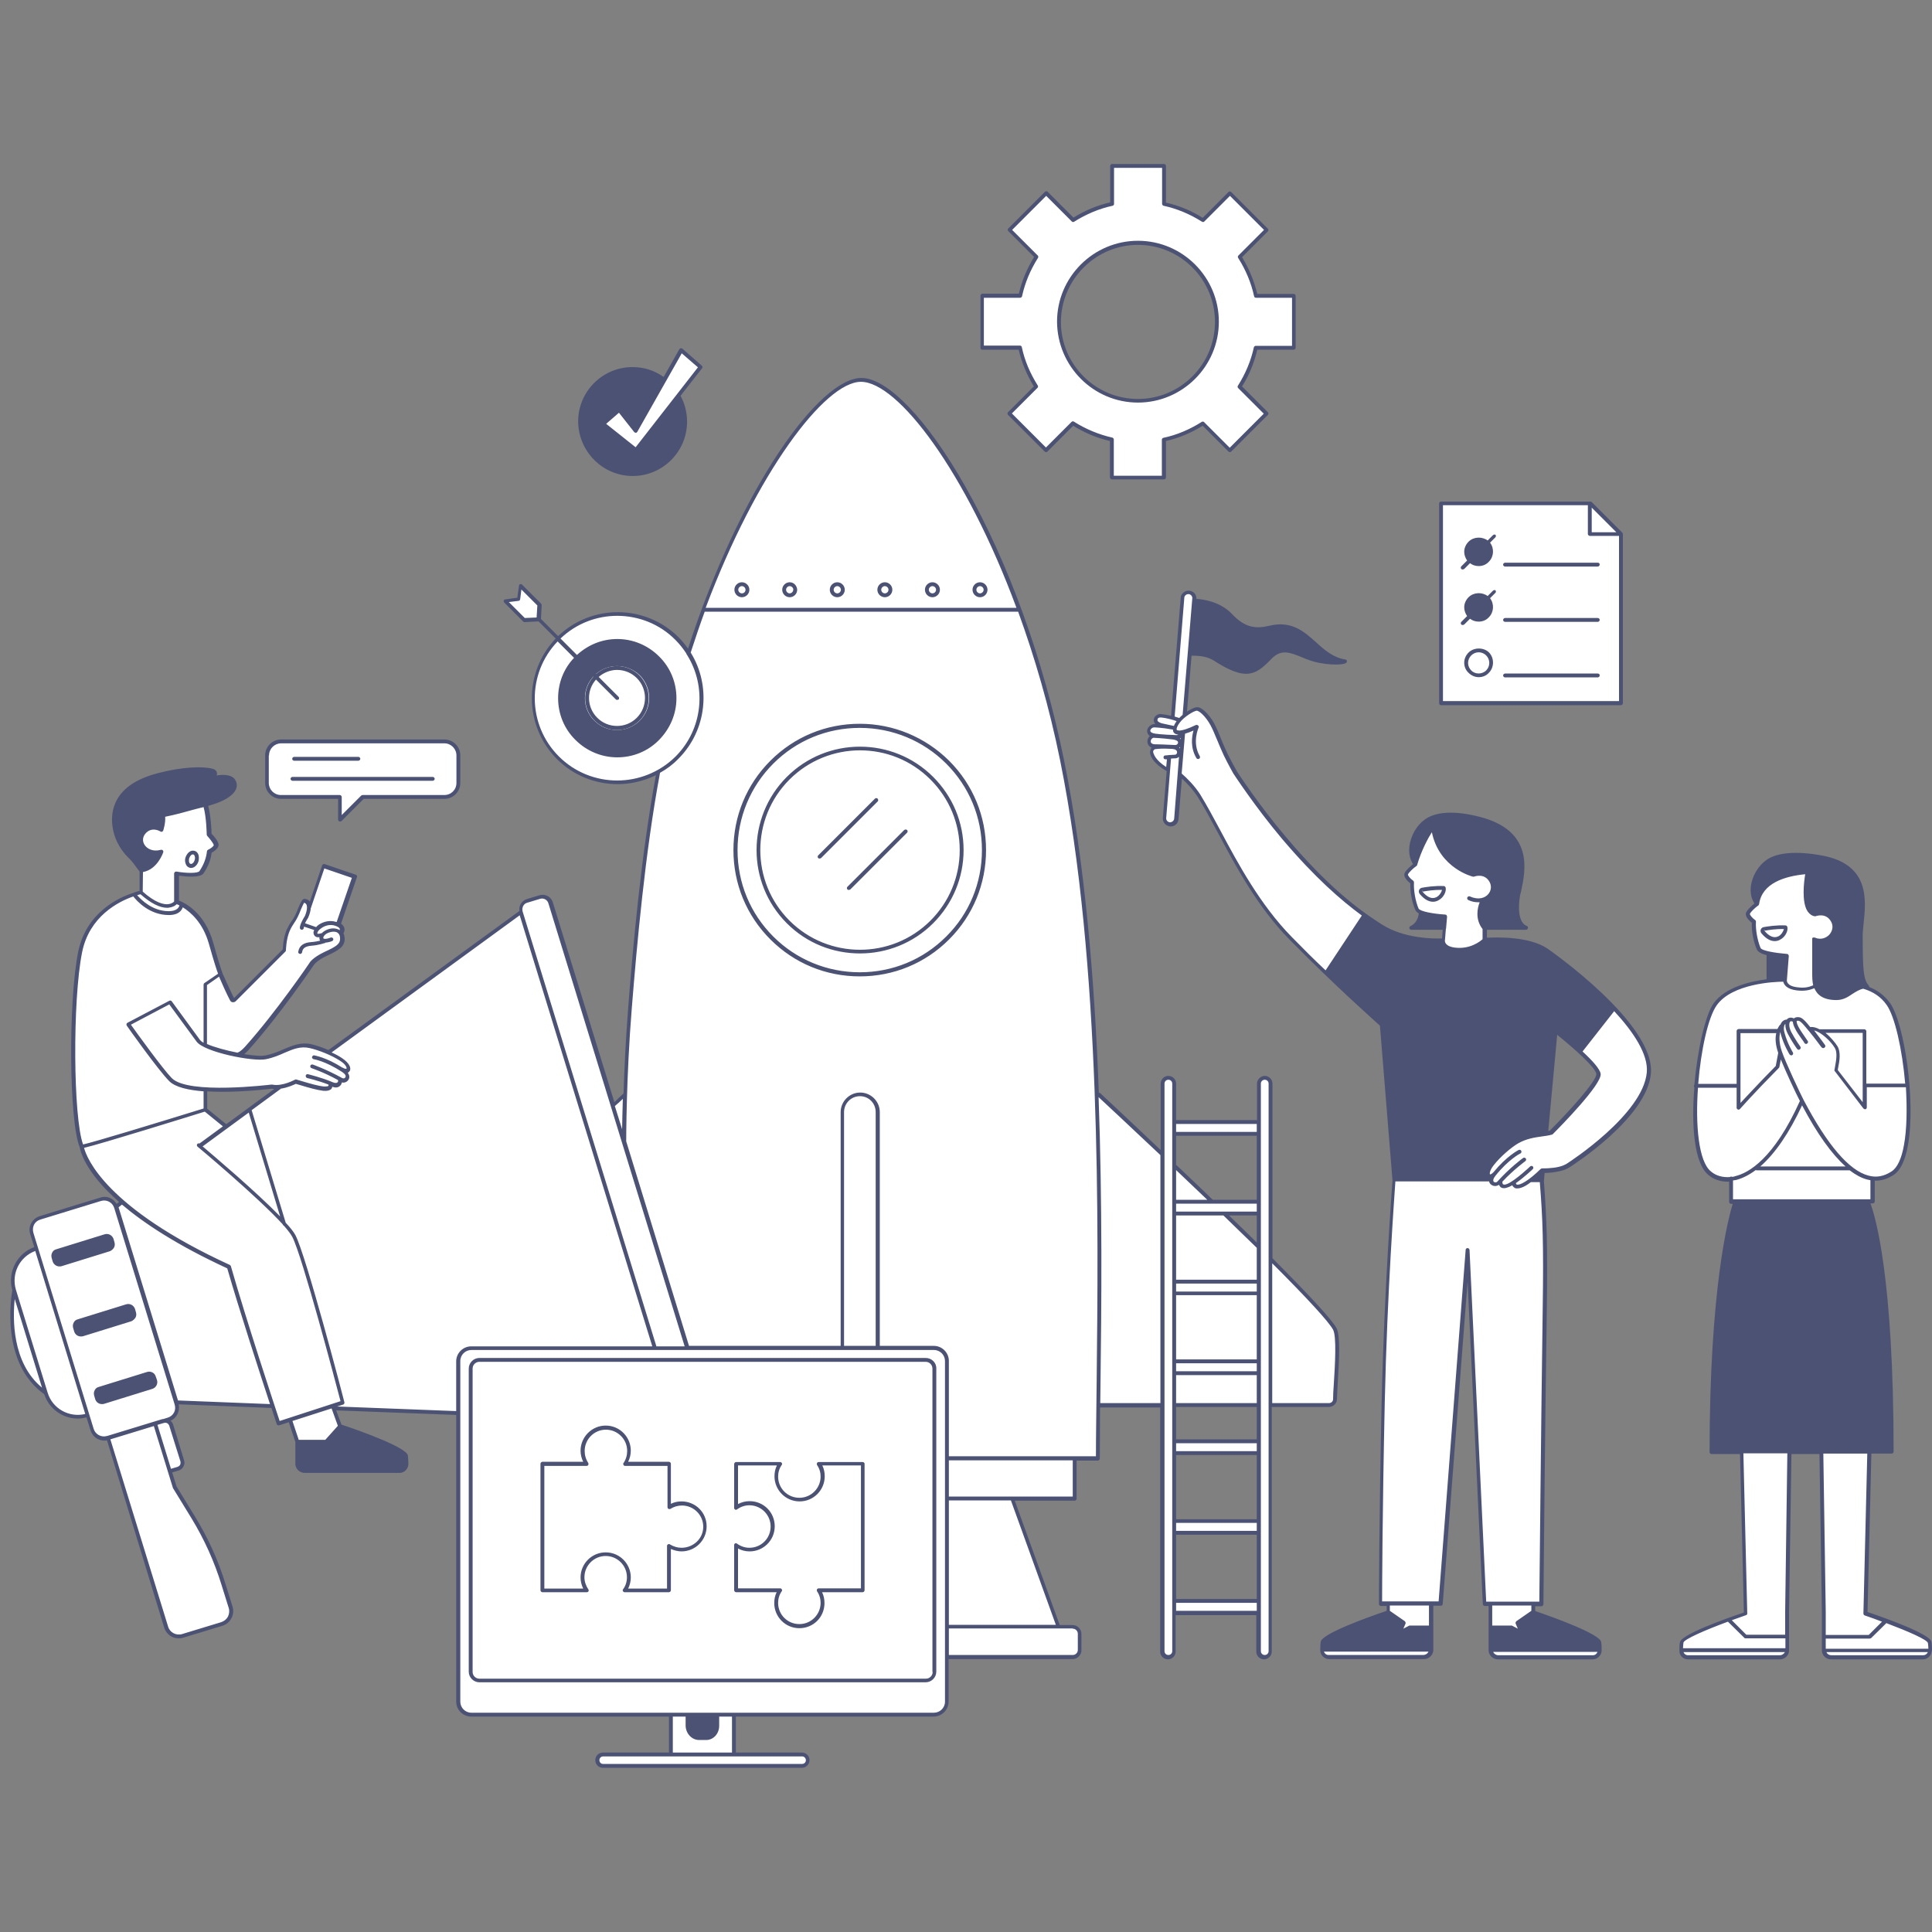 <?xml version="1.0" encoding="utf-8"?>
<!-- Generator: Adobe Illustrator 28.3.0, SVG Export Plug-In . SVG Version: 6.00 Build 0)  -->
<svg version="1.1" id="Layer_1" xmlns="http://www.w3.org/2000/svg" xmlns:xlink="http://www.w3.org/1999/xlink" x="0px" y="0px"
	 viewBox="0 0 800 800" style="enable-background:new 0 0 800 800;" xml:space="preserve">
<rect x="0" y="0" width="800" height="800" fill="#808080" stroke="none"/>
<style type="text/css">
	.st0{fill:#FFFFFF;}
	.st1{fill:#4C5274;}
	.st2{clip-path:url(#SVGID_00000054988521314046974250000018315917642353460104_);}
</style>
<path class="st0" d="M552.9,578.9l0.1-5.8c0,0,2.2-17.5,0.3-22.2c-1.4-3.5-16.9-19.6-27.2-30v-72.2c0-1.3-1.1-2.4-2.4-2.4
	s-2.4,1.1-2.4,2.4v15.5h-35v-15.5c0-1.3-1.1-2.4-2.4-2.4c-1.3,0-2.4,1.1-2.4,2.4v29.8C467,465.2,454,453.1,454,453.1
	s0.1-3.7-0.9-20.3c-1-16.6-2.3-31.2-5-61.3c-2.7-30.1-10-64.9-16.2-88.3c-6.2-23.5-18.5-52.8-26.4-68.8c-7.9-16-33.7-58.8-49.5-57
	c-15.8,1.9-30.6,25.2-43.4,47c-11.3,19.1-24.4,56.7-27.6,65.9c-1.3-2-2.8-3.9-4.6-5.7c-13.6-13.6-35.7-13.6-49.3,0
	c-13.6,13.6-13.6,35.7,0,49.3c11.2,11.2,28.1,13.2,41.3,6c-3.6,16.5-8.5,57-9.6,71.1c-1.2,15.6-3.3,41.4-3.3,41.4l-0.9,20.3
	c0,0-4.9,4.9-4.9,4.5c0-0.4-10.6-32.7-10.6-32.7l-15-49.7l-0.6-2.8c0,0-2.5-0.5-2.7-0.5c-0.2,0-2.5,0.9-2.5,0.9l-4.8,0.9
	c0,0-1,1.4-1.7,2.2c-0.6,0.8-0.1,1.7-0.1,1.7l-79.8,58.2c-2.5-1.4-7.1-3.4-12.1-2.4c-7.4,1.5-9.1,5.4-17.2,4.8
	c-7.9-0.6-7.6-0.9-7.6-0.9s5.8-4.4,13.3-14.8c7.5-10.4,13.1-17.5,13.1-17.5s3.8-6.6,5.6-7.1c1.8-0.5,7.2-3.9,8.9-4.9
	c1.7-1,2.4-4.5,1-6.1c1.1-0.9,0.4-3.1-0.6-4c0.7-2.8,6.4-19.4,6.4-19.4l-12.7-4.3l-6,16.2c0,0-0.6-2.3-2.5-1.8
	c-0.8,0.2-2,4.9-4.2,8.4c-2.2,3.4-3.8,7.3-3.5,12c-3,2.5-21.6,20.9-21.6,20.9l-5.5-11.3c0,0-3.2-16.8-8-21.9c-4.8-5-9.6-8-9.6-8
	L73,361.7c0,0,7.9,2,10-0.3c2-2.3,3.8-9,3.8-9s2.4-1,2.5-2.1c0.1-1.1-2.9-4.6-2.9-4.6s0.3-9.4-1.4-12.7c2.9-0.7,12.3-3.2,11.8-8
	c-0.5-4.8-8.2-3.3-8.8-2.9c1.8-2.2,0.2-3-2.1-3.2c-2.3-0.2-13.4-2-28.7,5.3c-15.3,7.3-8.8,22.6-8.3,24.1c0.5,1.5,9.6,12.2,9.6,12.2
	l-0.3,9c0,0-13.2,3.7-20.2,13.5c-7,9.7-7.3,35.9-7.3,35.9l-0.4,27.7c0,0-0.3,17,3.3,28.6c1.7,5.2,10.8,19.8,16.4,22.4l-2.3,1.7
	c-0.6-2.9-5-2.8-5-2.8s-22.1,6.7-26.3,8.1c-4.2,1.5-3,5.8-3,5.8s0.2,1.2,1.7,6.3c-9,3.8-9.7,11.3-9.7,11.3l0.4,6.9
	c0,0-1.6,10,0.3,21.4c1.9,11.4,9,18.4,12.4,19.6c0.4,2.6,3.3,6.3,8,9.2c4.7,2.9,9.5,0.9,9.5,0.9l1.4,3.6c2.9,7.9,7.6,5.9,7.6,5.9
	s21.8,71,23.4,77.4c1.6,6.4,8,4.5,8,4.5s14.2-4.1,17.3-5.8c3-1.8,2.2-5.9,2.2-5.9s-5.4-15.7-9.2-25.1c-3.8-9.4-14.3-25.2-14.3-25.2
	l-1.7-6.7c0,0,0.7-0.7,3-0.9c2.3-0.2,2-3.1,2-3.1s-1.3-4.6-2.7-9.4c-1.3-4.8-3.5-7.4-3.5-7.4s0,0,1-0.6c4.2-1.9,2.7-7.1,2.7-7.1
	l39.3,1.8l3,7l5-1.1l2.7,9c0,0,0.1,7.1,0.1,8.6c0,1.4,0.5,3.7,4.4,3.7c3.9,0,38.6-0.1,38.6-0.1s2.2-0.5,2.2-3.2c0-2.6,0.2-3-0.7-3.9
	c-1-1-11.3-6.5-26.7-11.4c-0.7-2.2-2.2-5.8-2.8-7.4l51.8,2.3v118.9c0,3.1,2.5,5.5,5.5,5.5h82.2v16.5h-27.8c-1.3,0-2.4,1.1-2.4,2.4
	c0,1.3,1.1,2.4,2.4,2.4h82.4c1.3,0,2.4-1.1,2.4-2.4c0-1.3-1.1-2.4-2.4-2.4h-28.6V710h83c3.1,0,5.5-2.5,5.5-5.5V563.7
	c0-0.5-0.1-1-0.2-1.4c0.3,0.8,0.4,1.4,0.4,1.4v122.2c0,0,46.7,0,50.6,0.1c3.9,0.1,4-2.4,4-2.4s0.1-2.9,0.1-6.7
	c0-3.7-2.8-3.6-2.8-3.6l-6-0.1L419,620.5l25.6,0.3l0.3-16.9l9.4-0.3l0.4-21.8c0,0,11.5,0,26.5,0v101.9c0,1.3,1.1,2.4,2.4,2.4
	c1.3,0,2.4-1.1,2.4-2.4v-15.5h35v15.5c0,1.3,1.1,2.4,2.4,2.4s2.4-1.1,2.4-2.4V581.8c12.8,0,22.4,0,23.5,0
	C552.9,581.8,552.9,578.9,552.9,578.9z M104.7,458L93,466.5l-7.6-6.8l-0.6-8.5c0,0,6.2,0.5,12,0c5.8-0.5,15.6-1.2,15.6-1.2
	s1,0.5,2.4,0.6L104.7,458z M521.2,662.9h-35v-28h35V662.9z M521.2,629.6h-35v-28h35V629.6z M521.2,596.4h-35v-14.6c11.3,0,24,0,35,0
	V596.4z M521.2,516c-1.3-1.3-2.4-2.3-3.1-3c-1.4-1.3-5.5-5.2-10.9-10.3h14V516z M521.2,497.4h-19.7c-4.7-4.4-10.1-9.4-15.4-14.4
	v-13.6h35V497.4z M223.2,256.6l0.3-6l-8-7.9l-0.8,5.5l-5.6,0.8l8,7.9L223.2,256.6z M290.6,151.9l-8.1-7.1l-19.2,33.9l-6.9-8.8
	l-6.8,5.9l13.8,11L290.6,151.9z M429.1,160.1L418,171.3l15.2,15.2l11.1-11.1c3.9,4,10.3,5.4,16.1,6.7v15.7H482V182
	c5.8-1.3,11.3-3.6,16.1-6.7l11.1,11.1l15.2-15.2l-11.1-11.1c3.1-4.9,5.4-10.3,6.7-16.1h15.7v-21.5H520c-1.3-5.8-3.6-11.3-6.7-16.1
	l11.1-11.1L509.3,80l-11.1,11.1c-4.9-3.1-10.3-5.4-16.1-6.7V68.7h-21.5v15.7c-5.8,1.3-11.3,3.6-16.1,6.7L433.2,80L418,95.2
	l11.1,11.1c-3.1,4.9-5.4,10.3-6.7,16.1h-15.7V144h15.7C423.7,149.8,426,155.3,429.1,160.1z M471.2,100.6c18,0,32.7,14.7,32.7,32.7
	s-14.7,32.7-32.7,32.7c-18,0-32.7-14.7-32.7-32.7S453.2,100.6,471.2,100.6z M671.2,221.2l-12.9-12.7h-61.6v82.7h74.5V221.2z
	 M116.4,330h24.4v9.4l9.4-9.4H184c3.2,0,5.8-2.6,5.8-5.8v-11.4c0-3.2-2.6-5.8-5.8-5.8h-67.6c-3.2,0-5.8,2.6-5.8,5.8v11.4
	C110.6,327.4,113.2,330,116.4,330z M667.8,417.6c-11.5,14.7-13.5,17.5-13.5,17.5s8.2,7.1,7.7,9.6c-0.5,2.4-19.8,24.5-19.8,24.5
	s-3.8-0.4-10.7,1.9c-6.9,2.3-17.3,11.2-14.5,16c-0.4,1.4-0.3,1.7-0.3,1.7l-39.6,0c0,0-3.4,42.9-4.5,91.9
	c-1.1,50.9-1.1,83.3-1.1,83.3h3.2v3.4c0,0-26.9,9.1-27.3,12.3c-0.2,1.2-0.2,2.5-0.2,3.6c0,1.6,1.3,2.8,2.9,2.8h39.2
	c1.8,0,3.2-1.4,3.2-3.2V664h3.9l11.3-146.3l7,146.3h2.4v18.9c0,1.8,1.4,3.2,3.2,3.2h39.2c1.6,0,2.8-1.3,2.9-2.8c0-1.1,0-2.3-0.2-3.6
	c-0.5-3.2-27.3-12.3-27.3-12.3V664h3.4c0,0,0.6-69.5,1.4-122c0.4-27.8-0.1-37.9-1.2-53.2h-4.6l4.7-3.9c0,0,4.3,0.5,9-1.4
	c4.7-2,8.3-5.6,8.3-5.6s9.7-7.4,17.3-15.3c7.5-7.9,10.9-15.2,9.6-21.5C681.3,434.7,675.3,423,667.8,417.6z M773.3,497.4l2.3,0.1
	l-0.7-9.8c0,0,6.1,2.4,10.6-3.8c4.5-6.2,5.7-15.8,4.6-29.9c-1.1-14.1-3.3-26.7-5.7-33.5c-2.4-6.8-8.6-10.9-11.3-11.3
	c-4.1-4.9-2.3-21.7-2.4-25s2.2-13.5-2.3-21c-4.5-7.5-16.8-10.3-27.7-9.4c-10.9,0.8-13.6,7.5-14.7,12.5c-1.1,5,1.7,7.2,1.7,7.2
	s-3.3,3.1-3.7,4.5c-0.5,1.4,2.5,3.7,2.5,3.7s0.5,8.6,1.5,10.5c1,1.9,4.5,2.6,4.5,2.6l-0.3,11c0,0-9.8,2.3-12.2,3
	c-2.4,0.7-10.9,2.4-14.7,20c-3.8,17.5-4.1,37.8-1.5,49.6c2.6,11.8,13.4,10.2,13.4,10.2l0.2,8.6l1.3,0.3c0,0-9.9,26.7-9.9,103.6
	c16.5,0,26.6,0,32.4,0c5.1,0,6.9,0,6.9,0h35.3C783.3,518.9,773.3,497.4,773.3,497.4z M722.8,668.1c0,0-26.1,8.8-26.5,11.9
	c-0.2,1.2-0.2,2.4-0.2,3.5c0,1.5,1.3,2.7,2.8,2.7H737c1.7,0,3.1-1.4,3.1-3.1v-15.9l1-66.1l-19.9,0.4L722.8,668.1z M799,680
	c-0.4-3.1-26.5-11.9-26.5-11.9l1.6-66.6l-19.9-0.4l1,66.1v15.9c0,1.7,1.4,3.1,3.1,3.1h38.1c1.5,0,2.8-1.2,2.8-2.7
	C799.2,682.4,799.2,681.2,799,680z M582.2,362.2c-0.1,0.9,2.5,3.3,2.5,3.3s1,7.4,1.2,8.7c0.1,1.3,0.9,3,2.4,3.6
	c-0.2,3.5-3.7,6.5-3.7,6.5l13.3-0.1l-0.8,5.5c0,0-1,4.3,7.1,5.2c8.1,0.9,11-5.1,11-5.1l-0.3-5.1c0,0,11.3-0.6,16.5-0.4
	c-4.5-3-3.2-8.3-2-17.1c1.2-8.8,1.8-13.7-2-19.4c-3.8-5.7-18.2-11.8-28.7-10.7c-10.5,1.2-13.1,7.5-14.2,12.6c-1.1,5,1.4,8.2,1.4,8.2
	S582.4,361.3,582.2,362.2z M511,319.5c0,0-5-10-7.7-16.3c-2.8-6.3-6-9.1-7.3-9.4c-1.2-0.3-5.2,2.1-5.2,2.1l3.8-47.7
	c0,0,0.3-2.9-2.1-2.9c-2.4,0-3.2,2.3-3.2,2.3l-3.9,49.3c0,0-3.3-1.1-5-1c-1.8,0.1-2.9,2-1.2,4.1c-4.3,0.3-4.2,3.6-2.1,4.8
	c-2.6,1.8-1.4,3.4,0.9,4.7c-1.8,2.4-0.2,4.4,1.6,6.1c1.8,1.7,4.3,3.4,4.3,3.4l-1.5,17.7c0,0-1.1,4.2,1.8,4.5c2.9,0.3,3-2,3-2
	l1.5-18.5c0.2,0.3,1,1.2,4.5,4.5c5.3,5,15.3,28.3,24.9,42.7c9.5,14.4,31.2,35.3,31.2,35.3l16.2-23.6c-2.4-1.3-22.5-19-28-25.4
	c-5.5-6.4-15.4-19.7-15.4-19.7L511,319.5z"/>
<path class="st1" d="M492.7,270.7c9.6-0.1,9.4,2.4,16.5,5.7c8.2,3.9,11.5,1.2,16.6-4.2c5.1-5.4,10.3-1.9,16.4,0.3
	c6.1,2.2,13.9,2.1,14.7,1.2c-12.6-1.9-15.9-17.6-31.2-14c-6,1.4-10.8,0.8-16.4-5.1c-5.5-6-14.8-6-14.8-6 M280.9,163.9l-17.5,22.5
	l-13.6-10.8l6.7-5.8l6.8,8.6l11.9-21.1c-3.7-2.9-8.1-4.4-13.2-4.4c-12,0-21.7,9.7-21.7,21.7s9.7,21.7,21.7,21.7
	c12,0,21.7-9.7,21.7-21.7C283.7,170.7,282.7,167.1,280.9,163.9L280.9,163.9z M255.5,313c-6.4,0-12.4-2.5-16.9-7s-7-10.5-7-16.9
	c0-6.4,2.5-12.4,7-16.9s10.5-7,16.9-7c6.4,0,12.4,2.5,16.9,7s7,10.5,7,16.9c0,6.4-2.5,12.4-7,16.9S261.9,313,255.5,313z
	 M255.5,275.8c-3.4,0-6.8,1.3-9.4,3.9c-5.2,5.2-5.2,13.6,0,18.7c2.5,2.5,5.8,3.9,9.4,3.9c3.5,0,6.9-1.4,9.4-3.9s3.9-5.8,3.9-9.4
	c0-3.5-1.4-6.9-3.9-9.4C262.3,277.1,258.9,275.8,255.5,275.8z M617.6,488.3h-40.2c0,0-4.8-58.7-5.3-64c-6.4-5.3-23-21.3-23-21.3
	l15.6-23.9c0,0,14.9,12.6,32.7,9.9c0.1,1.6,2.2,4.6,7.5,4.2c5.3-0.4,10.2-3.8,10.2-3.8s14.8-1.6,23.6,3c8.8,4.6,27.2,20.9,29.5,25
	c-2.3,2.9-14.1,17.5-14.1,17.5l-9.5-7.3l-4.2,41.4c0,0-7.2,0.4-11.4,2.9c-4.2,2.4-14.3,9.6-12.9,14.8c0.5,0.7,1.6,0.1,1.6,0.1
	L617.6,488.3z M638.8,485l-0.2,3.9l-4.3-0.1l4.4-4.6L638.8,485z M616,232.3c-2,2-5.3,2-7.4,0c-2-2-2-5.3,0-7.4c2-2,5.3-2,7.4,0
	C618,227,618,230.3,616,232.3z M616,255.2c-2,2-5.3,2-7.4,0c-2-2-2-5.3,0-7.4c2-2,5.3-2,7.4,0S618,253.2,616,255.2z M773.3,497.4
	c0,0,9.9,21.5,9.9,103.6H748c0,0-8.4,0-39.3,0c0-77,9.9-103.6,9.9-103.6 M130.2,597.1h5.1l2.2-3l3.2-3.6c0,0,26.9,9.1,27.3,12.3
	c0.2,1.2,0.2,2.5,0.2,3.6c0,1.6-1.3,2.8-2.9,2.8h-39.2c-1.8,0-3.2-1.4-3.2-3.2v-9L130.2,597.1z"/>
<g>
	<defs>
		<rect id="SVGID_1_" x="4" y="67.6" width="796" height="665"/>
	</defs>
	<clipPath id="SVGID_00000090984414895892737610000004705790469916081846_">
		<use xlink:href="#SVGID_1_"  style="overflow:visible;"/>
	</clipPath>
	<g style="clip-path:url(#SVGID_00000090984414895892737610000004705790469916081846_);">
		<path class="st1" d="M553.6,579.5c0-1.5,0.2-3.7,0.3-6.3c0.7-11,1.1-20.4-0.5-23.3c-2-3.6-10.7-13-26.5-28.9v-72.3
			c0-1.8-1.5-3.2-3.2-3.2s-3.2,1.5-3.2,3.2v15.1H487v-15.1c0-1.8-1.5-3.2-3.2-3.2c-1.8,0-3.2,1.5-3.2,3.2v27.5
			c-14.3-13.6-25.2-23.7-25.3-23.8l-0.3,0.3c-1.7-46.2-5.7-95.1-14.4-137.9c-8.4-41.4-22.9-81.6-40.8-113.2
			c-15.7-27.8-32.3-45.1-43.1-45.1c-17.3,0-50.1,45-71.8,112.1c-1.2-1.7-2.5-3.3-3.9-4.7c-13.7-13.7-35.9-13.9-49.9-0.5l-7.1-7.1
			l0.3-5.7c0-0.2-0.1-0.4-0.2-0.6l-7.9-7.9c-0.2-0.2-0.5-0.3-0.8-0.2c-0.3,0.1-0.5,0.3-0.5,0.7l-0.7,4.9l-5,0.7
			c-0.3,0-0.5,0.2-0.6,0.5c-0.1,0.3,0,0.6,0.2,0.8l7.9,7.9c0.2,0.2,0.4,0.2,0.6,0.2c0,0,0,0,0,0l5.7-0.3l7.1,7.1
			c-13.3,14-13.2,36.1,0.5,49.9c7,7,16.1,10.4,25.2,10.4c5.4,0,10.8-1.3,15.8-3.7c-6.1,32.9-9.5,70.7-11.5,96.5
			c-1,13-1.6,25.5-1.9,35.3c-0.7,0.6-2,1.8-3.8,3.6l-25.5-82.8c-0.7-2.3-3.2-3.6-5.5-2.9l-5.3,1.6c-2.1,0.7-3.4,2.8-3,4.9
			l-79.1,57.6c-2.5-1.1-5-1.9-7-2.4c-4.3-1-7.8,0.5-11.4,2c-2.3,1-4.6,2-7.5,2.6c-1.8,0.4-5.2,0.1-9-0.5c0.7-0.5,1.3-1.2,1.8-1.7
			c13-14.5,26.7-34.7,26.9-35c0,0,1-1.9,5.5-4c4.9-2.3,7.7-3.8,7.4-7.5c-0.1-0.7-0.2-1.3-0.5-1.8c0.3-0.5,0.7-1.4,0.3-2.4
			c-0.2-0.6-0.6-1.2-1.3-1.6l6.6-19.3c0.1-0.2,0.1-0.4,0-0.6c-0.1-0.2-0.3-0.3-0.5-0.4l-12.9-4.4c-0.4-0.1-0.9,0.1-1,0.5l-5.1,15
			c-0.8-1-1.9-1.1-2.2-1.1c-0.9,0-1.4,1-2.6,3.8c-0.2,0.5-0.4,1-0.6,1.5c-1,2.3-1.6,3.2-2.3,4.1c-0.6,0.9-1.1,1.7-1.9,3.4
			c-1.3,3.1-1.6,6.9-1.6,8.1l-20.2,20.2c-1.6-3.1-4.6-10-4.7-10.1c0,0,0,0,0,0c0-0.1-1.1-2.7-3.9-12.8
			c-3.5-12.6-11.9-16.6-14.2-17.5l0-10.3c2.9,0.4,8.8,1,10.2-1c1.9-2.8,3-5.6,3.3-8.5c1.1-0.6,3.1-1.9,2.9-3.5
			c-0.2-1.4-2.1-3.6-2.9-4.4c0-1.4-0.3-7.5-1.4-11.5c6.2-1.7,10.1-4,11.4-6.7c0.6-1.2,0.6-2.5,0-3.7c-1.3-2.8-5.4-2.6-7.9-2.2
			c0.2-0.4,0.2-0.8,0.1-1.2c-0.1-0.5-0.5-1.3-1.9-1.6c-3.7-1-12.2-0.9-22.7,1.9c-18.4,4.8-19.5,15.9-18.6,22.2
			c1,6.6,4.5,10.8,7.1,13.3c1.2,1.2,2.1,2.5,2.9,3.6c0.5,0.7,0.9,1.2,1.2,1.6l0,8c-0.5,0.1-1.3,0.3-2.3,0.7c-0.1,0-0.1,0-0.2,0.1
			C49,371.6,35.7,378,32.4,394c-4.2,20.8-3.8,70.5,0.6,81c0.2,1.1,1.8,10,16.3,22.7l-1,0.8c-0.6-0.9-1.3-1.7-2.3-2.2
			c-1.4-0.8-3-0.9-4.5-0.4l-25.1,7.7c-3.1,1-4.9,4.3-3.9,7.4l1.7,5.4c-7.2,2.6-11.2,10.4-9.1,17.9c-0.4,2.4-5.1,30,13.2,43
			c2,6.1,7.7,10.1,13.9,10.1c1.2,0,2.4-0.2,3.6-0.5l1.7,5.4c0.5,1.5,1.5,2.8,2.9,3.5c0.9,0.5,1.8,0.7,2.8,0.7c0.4,0,0.7,0,1.1-0.1
			L68,674c0.5,1.6,1.6,2.9,3.1,3.7c0.9,0.5,1.9,0.7,3,0.7c0.6,0,1.3-0.1,1.9-0.3l16.1-4.9c3.3-1,5.2-4.6,4.2-7.9l-2.9-9.3
			c-3-9.9-7.3-19.3-12.7-28.1l-7.6-12.4l-1.8-5.8l2.7-0.8c0.9-0.3,1.6-0.9,2-1.7c0.4-0.8,0.5-1.7,0.2-2.6l-4.5-14.7
			c-0.2-0.6-0.6-1.2-1.1-1.6c2.6-1.1,4-4,3.4-6.8l38.4,1.5c1.3,4.1,2.2,6.6,2.2,6.7c0.1,0.3,0.4,0.5,0.8,0.5c0.1,0,0.2,0,0.2,0
			l4-1.3l2.7,8.2v8.9c0,0,0,0.1,0,0.1c0,0,0,0.1,0,0.1c0,0.1,0,0.2,0,0.2c0.2,2,1.9,3.5,3.9,3.5h39.2c2,0,3.6-1.6,3.7-3.6
			c0,0,0-0.1,0-0.1c0,0,0,0,0,0c0,0,0,0,0,0c0-1.3-0.1-2.4-0.2-3.5c-0.5-3.3-19.1-10-27.5-12.8l-2.2-5.9l49.7,1.9v118.7
			c0,3.4,2.8,6.2,6.2,6.2h81.9v14.9h-27.4c-1.7,0-3.1,1.4-3.1,3.2c0,1.7,1.4,3.1,3.1,3.1h82.5c1.7,0,3.1-1.4,3.1-3.2
			c0-1.7-1.4-3.1-3.1-3.1h-27.4v-14.9h81.9c3.4,0,6.2-2.8,6.2-6.2V687h51.3c2.1,0,3.7-1.7,3.7-3.7v-6.7c0-2.1-1.7-3.7-3.7-3.7h-5.3
			l-18.6-51.5H445c0.4,0,0.8-0.4,0.8-0.8v-15.8h8.8c0.4,0,0.8-0.4,0.8-0.8c0-6.3,0.1-13.4,0.1-21.2h24.9v101.1
			c0,1.8,1.5,3.2,3.2,3.2c1.8,0,3.2-1.5,3.2-3.2v-15.1h33.4v15.1c0,1.8,1.5,3.2,3.2,3.2c1.8,0,3.2-1.5,3.2-3.2V582.6h23.5
			C552.1,582.6,553.5,581.2,553.6,579.5z M222.2,255.7l-4.9,0.2l-6.6-6.6l4-0.5c0.4,0,0.6-0.3,0.7-0.7l0.5-4l6.6,6.6L222.2,255.7z
			 M356.5,158.1c15.2,0,43.4,36.9,64.4,93.6H292.2C313.2,195.7,341.6,158.1,356.5,158.1z M231.4,313.2
			c-13.1-13.1-13.3-34.3-0.5-47.6l6.8,6.8c-4.3,4.5-6.6,10.4-6.6,16.7c0,6.5,2.5,12.7,7.2,17.3c4.6,4.6,10.8,7.2,17.3,7.2
			c6.5,0,12.7-2.5,17.3-7.2s7.2-10.8,7.2-17.3c0-6.5-2.5-12.7-7.2-17.3c-4.6-4.6-10.8-7.2-17.3-7.2c-6.3,0-12.1,2.4-16.7,6.6
			l-6.8-6.8c6.6-6.3,15-9.4,23.5-9.4c8.7,0,17.5,3.3,24.1,10c1.7,1.7,3.2,3.6,4.5,5.6c0,0.2,0.1,0.4,0.3,0.6
			c8.2,13.1,6.6,30.7-4.8,42.1C266.3,326.5,244.7,326.5,231.4,313.2z M256.1,288.5l-8.2-8.2c2.1-1.8,4.8-2.9,7.6-2.9
			c3.1,0,6,1.2,8.2,3.4c4.5,4.5,4.5,11.9,0,16.4c-2.2,2.2-5.1,3.4-8.2,3.4s-6-1.2-8.2-3.4c-2.2-2.2-3.4-5.1-3.4-8.2
			c0-2.8,1-5.5,2.9-7.6l8.2,8.2c0.2,0.2,0.4,0.2,0.6,0.2s0.4-0.1,0.6-0.2C256.4,289.3,256.4,288.8,256.1,288.5z M242.3,289.1
			c0,3.5,1.4,6.8,3.9,9.3c2.5,2.5,5.8,3.9,9.3,3.9c3.5,0,6.8-1.4,9.3-3.9c5.1-5.1,5.1-13.5,0-18.7c-2.5-2.5-5.8-3.9-9.3-3.9
			c-3.3,0-6.3,1.2-8.7,3.3l-6.8-6.8c4.2-4,9.7-6.2,15.6-6.2c6.1,0,11.8,2.4,16.2,6.7c4.3,4.3,6.7,10.1,6.7,16.2
			c0,6.1-2.4,11.8-6.7,16.2c-4.3,4.3-10,6.7-16.2,6.7c-6.1,0-11.8-2.4-16.2-6.7c-4.3-4.3-6.7-10.1-6.7-16.2c0-5.8,2.2-11.3,6.2-15.6
			l6.8,6.8C243.5,282.7,242.3,285.8,242.3,289.1z M257.9,455c-0.2,5.2-0.2,9.6-0.3,12.6l-3-9.6C256,456.8,257.1,455.8,257.9,455z
			 M218.3,373.8l5.3-1.6c1.5-0.5,3.1,0.4,3.5,1.9l56.4,183.4h-11.7l-55.4-180.1C216,375.8,216.8,374.2,218.3,373.8z M110.1,438.6
			c3-0.6,5.6-1.7,7.8-2.7c3.5-1.5,6.6-2.8,10.4-1.9c3.5,0.8,9,2.9,12.6,5.3c2.5,1.6,2.7,2.9,2.6,3.2c-0.1,0.1-0.6,0.2-1.6-0.4
			c0,0,0,0-0.1,0c-6.9-4.4-11.5-5-11.7-5.1c-0.4-0.1-0.8,0.3-0.9,0.7c-0.1,0.4,0.3,0.8,0.7,0.9c0,0,4.8,0.7,11.8,5.3
			c1.2,0.8,1.7,1.6,1.3,2.2c-0.2,0.4-0.8,0.6-1.3,0.3c-6.7-3.7-12-5.5-12.2-5.6c-0.4-0.1-0.9,0.1-1,0.5c-0.1,0.4,0.1,0.9,0.5,1
			c0,0,4.9,1.6,10.9,4.9c0,0,0,0,0,0c0.1,0.1,0.2,0.5,0,0.8c-0.3,0.5-1.1,0.6-2.2,0.1c-4.7-2-9.9-3.2-10.2-3.3
			c-0.4-0.1-0.9,0.2-0.9,0.6c-0.1,0.4,0.2,0.9,0.6,1c0,0,4.5,1,8.8,2.7c0,0.1,0.1,0.4,0,0.5c-0.1,0.2-0.7,0.3-1.8,0.3
			c-2.4-0.2-6.1-1.3-8.8-2.1c-1.1-0.3-2-0.6-2.7-0.8c-0.2-0.1-0.4,0-0.6,0.1c-0.1,0-5.2,2.9-9.4,2c-0.1,0-0.2,0-0.3,0
			c-0.3,0-34.5,4.3-41.3-2.7c-3.8-3.9-14.4-18.6-16.9-22.1l15.9-8.4l11.3,15.4C84.6,435.7,104.9,439.7,110.1,438.6z M93.7,465.5
			l-7.9-6.4v-7.2c1.9,0.1,3.9,0.2,5.9,0.2c9.8,0,19.4-1.1,20.8-1.3c0.4,0.1,0.7,0.1,1.1,0.1L93.7,465.5z M103,460.7l13,43
			c-9.9-10.2-27.5-25.1-32.1-29L103,460.7z M128.7,376c0.1-0.1,0.1-0.2,0.1-0.2l5.5-16.2l11.4,3.9l-6.3,18.3c-0.1,0-0.2-0.1-0.4-0.1
			c-2.3-0.7-4.9-0.2-7,1.2c-0.4,0.3-0.8,0.6-1.1,1l-4.6-1.6c0.3-0.6,0.7-1.4,1.3-2.3C128.3,378.4,128.6,377.1,128.7,376z
			 M140.7,385.2c-0.1-0.1-0.2-0.2-0.3-0.2c-1.5-0.8-3.5-0.8-5.5,0.2c-0.6,0.3-1.2,0.7-1.6,1.2c-0.1,0-0.1,0-0.2,0
			c-0.7,0.3-1.5,0.3-1.7,0.2c0,0,0-0.1,0-0.2c0-0.5,0.5-1.3,1.7-2.1c1.7-1.2,3.8-1.6,5.6-1c1.2,0.4,1.9,0.8,2,1.4
			C140.7,384.8,140.7,385,140.7,385.2z M95.3,414.3c0.2,0.4,0.6,0.7,1.1,0.7c0.1,0,0.1,0,0.2,0c0.4,0,0.8-0.2,1-0.4l20.6-20.6
			c0.1-0.1,0.2-0.3,0.2-0.6c0,0,0.1-4.5,1.5-7.8c0.7-1.6,1.2-2.3,1.7-3.1c0.6-0.9,1.4-2,2.4-4.4c0.2-0.5,0.4-1,0.6-1.5
			c0.4-0.9,1-2.3,1.3-2.8c0.3,0.1,0.6,0.2,0.9,0.6c0.3,0.5,0.7,1.8-0.5,4.8c-2.1,3.4-2.2,4.8-2.1,5.1c0,0.4,0.4,0.7,0.8,0.7
			c0.4,0,0.8-0.4,0.8-0.8c0,0,0-0.2,0.1-0.5l4.2,1.4c-0.2,0.4-0.3,0.7-0.3,1c0,0.9,0.4,1.3,0.7,1.6c0.4,0.3,0.8,0.4,1.3,0.4
			c0.2,0,0.3,0,0.5,0c-0.1,0.4,0,0.8,0.1,1.1c0,0.1,0.1,0.2,0.2,0.3c-0.9,0.2-2.2,0.5-3.7,0.6c-3.2,0.2-5,1.5-5.4,4
			c-0.1,0.4,0.2,0.8,0.7,0.9c0,0,0.1,0,0.1,0c0.4,0,0.7-0.3,0.8-0.7c0.2-1.7,1.4-2.5,3.9-2.7c2.9-0.2,5.4-1.1,5.5-1.1
			c0.1,0,0.2-0.1,0.3-0.2c0.7,0,1.6-0.2,2.7-0.6c0.4-0.2,0.6-0.6,0.5-1c-0.2-0.4-0.6-0.6-1-0.5c-2.1,0.8-3,0.6-3.1,0.3
			c-0.2-0.4,0.4-1.5,1.7-2.1c1.5-0.7,3-0.8,4-0.3c0.7,0.4,1.2,1.2,1.2,2.2c0.2,2.6-1.5,3.6-6.5,5.9c-5,2.4-6.2,4.5-6.2,4.6
			c-0.1,0.2-13.8,20.3-26.7,34.7c-0.8,0.8-1.8,1.9-2.9,2.3c0,0-0.1,0-0.1,0.1c-4.6-0.9-9.5-2.2-12.7-3.6v-24.4l5-3.5
			C91.7,406.8,94,411.9,95.3,414.3z M59.2,361.1c6-1.1,8.3-7.9,8.4-8.2c0.1-0.3,0-0.6-0.2-0.8c-0.2-0.2-0.5-0.3-0.8-0.2
			c-3.4,0.9-5.7-0.5-6.7-2c-1-1.5-0.9-3.3,0.3-4.7c2.6-3.1,6.1-1,6.2-0.9c0.2,0.1,0.5,0.2,0.7,0.1c0.2-0.1,0.4-0.3,0.5-0.5
			c0-0.1,1-3,0.8-5.7c4.4-0.9,7.7-1.8,11.2-2.8c1.5-0.4,3-0.8,4.7-1.2c1.2,4.3,1.3,11.4,1.3,11.4c0,0.2,0.1,0.4,0.2,0.5
			c1,1.1,2.5,3,2.7,3.8c0.1,0.4-1.1,1.4-2.4,2c-0.2,0.1-0.4,0.4-0.4,0.6c-0.3,2.8-1.3,5.5-3.1,8.2c-0.7,1-5.5,0.9-9.5,0.2
			c-0.2,0-0.5,0-0.7,0.2c-0.2,0.2-0.3,0.4-0.3,0.6l0,11.6c-0.3,0.3-1,0.9-2.4,1.1c-1.9,0.2-5.3-0.5-10.6-5.2L59.2,361.1z
			 M58.2,370.3c4.2,3.7,7.9,5.6,11,5.6c0.3,0,0.6,0,0.9-0.1c1.6-0.2,2.6-0.9,3.1-1.4c0.3,0.1,0.6,0.3,1.1,0.5
			c-0.2,0.8-1,2.4-4.4,2.4c0,0,0,0,0,0c-6.8,0-11.4-4.7-13.1-6.6C57.4,370.5,57.9,370.3,58.2,370.3z M34,394.3
			c3-14.9,15.1-21,21.2-23.1c1.4,1.8,6.6,7.7,14.7,7.7c0,0,0,0,0,0c2.1,0,3.7-0.5,4.8-1.6c0.5-0.5,0.8-1.1,1-1.6
			c3.2,2,8.3,6.3,10.8,15.1c2.2,7.8,3.3,11.1,3.8,12.4l-5.7,3.9c-0.2,0.1-0.3,0.4-0.3,0.7v24c-0.7-0.4-1.2-0.8-1.5-1.2l-11.7-16
			c-0.2-0.3-0.7-0.4-1-0.2l-17.3,9.1c-0.2,0.1-0.4,0.3-0.4,0.5c-0.1,0.2,0,0.5,0.1,0.7c0.5,0.8,13.1,18.5,17.6,23
			c2.5,2.5,7.9,3.7,14.2,4.2v7.1c-18.4,5.7-45.3,13.9-49.9,14.9C30.3,462.8,30,414.1,34,394.3z M6.1,537.9l11.3,36.7
			C4.8,564.2,5.3,545.6,6.1,537.9z M19.7,576.6L6.6,534.1c-2-6.7,1.5-13.7,8-16.1l20.7,67.5C28.6,587.1,21.7,583.3,19.7,576.6z
			 M71.6,616.1c0,0.1,0,0.1,0.1,0.2l7.6,12.4c5.3,8.7,9.5,18,12.5,27.8l2.9,9.3c0.4,1.2,0.2,2.5-0.3,3.6c-0.6,1.1-1.6,1.9-2.8,2.3
			l-16.1,4.9c-2.5,0.8-5.2-0.6-5.9-3.1L45.7,596l18-5.5L71.6,616.1z M74.7,605.1c0.1,0.5,0.1,0.9-0.1,1.4c-0.2,0.4-0.6,0.7-1.1,0.9
			l-2.7,0.8L65.2,590l2.7-0.8c0.4-0.1,0.9-0.1,1.3,0.1c0.4,0.2,0.7,0.6,0.9,1.1L74.7,605.1z M69.5,587l-1.9,0.6c-0.1,0-0.1,0-0.2,0
			c0,0,0,0-0.1,0l-22.9,7c0,0,0,0,0,0v0l-0.1,0c-2.3,0.7-4.8-0.6-5.5-2.9l-25-81.3c-0.3-1.1-0.2-2.3,0.3-3.3s1.5-1.8,2.6-2.1
			l25.1-7.7c0.4-0.1,0.9-0.2,1.3-0.2c1.9,0,3.6,1.2,4.2,3.1l25,81.3C73.1,583.9,71.8,586.3,69.5,587z M73.7,579.9l-24.6-80l1.4-1.1
			c9.1,7.7,22.8,16.8,43.6,26.4c5,17.3,13.4,43.1,17.7,56.2L73.7,579.9z M167.3,603c0.1,0.8,0.2,1.6,0.2,2.5h-43.7v-7.7H135
			c0.2,0,0.4-0.1,0.6-0.3l5.4-6.1C153.3,595.7,166.8,601.2,167.3,603z M139.9,590.4l-5.2,5.8h-11l-2.6-7.8l16.2-5.2L139.9,590.4z
			 M115.8,588.4c-1.9-5.7-13.9-42-20.2-64.1c-0.1-0.2-0.2-0.4-0.4-0.5c-51.6-23.7-59.3-44.4-60.4-48.5c6.6-1.5,43.9-13.1,50-15
			l7.5,6.1l-9.7,7.1c-0.3-0.1-0.7-0.1-0.9,0.2c-0.3,0.3-0.2,0.8,0.1,1.1c0.3,0.2,25,20.9,35.3,32.2l0,0.1c0.1,0.2,0.3,0.4,0.5,0.5
			c1.6,1.8,2.8,3.4,3.4,4.5c4.1,7.7,18.2,61.2,20,68.1L115.8,588.4z M188.9,584.3l-49.3-1.9l2.5-0.8c0.4-0.1,0.6-0.6,0.5-1
			c-0.6-2.5-15.9-60.9-20.3-69.2c-0.7-1.3-2.1-3.1-4-5.1l-14.1-46.6l12-8.8c0,0,0,0,0-0.1c2.9-0.4,5.4-1.6,6.3-2
			c0.6,0.2,1.5,0.4,2.4,0.7c2.9,0.9,6.6,1.9,9.1,2.2c1.6,0.1,2.6-0.2,3.2-0.8c0.2-0.2,0.3-0.5,0.4-0.9c0.5,0.2,1,0.3,1.4,0.3
			c1.2,0,1.9-0.6,2.3-1.3c0.1-0.3,0.2-0.5,0.3-0.8c0.2,0,0.4,0.1,0.5,0.1c0.9,0,1.7-0.4,2.2-1.2c0.5-0.8,0.5-1.8-0.3-2.9
			c0.4-0.2,0.6-0.4,0.8-0.7c0.7-1.2,0-3.2-3.1-5.3c-1.3-0.9-2.8-1.7-4.4-2.4l77.9-56.8l54.9,178.5h-75c-3.4,0-6.2,2.8-6.2,6.2V584.3
			z M332.2,727.3c0.8,0,1.5,0.7,1.5,1.6c0,0.8-0.7,1.5-1.5,1.5h-82.5c-0.9,0-1.5-0.7-1.5-1.6c0-0.8,0.7-1.5,1.5-1.5H332.2z
			 M289.5,720.5h2.9c3,0,5.4-2.6,5.4-5.9v-3.8h5.3v14.9h-24.5v-14.9h5.3v3.8C284,717.9,286.5,720.5,289.5,720.5z M391.3,704.6
			c0,2.6-2.1,4.6-4.6,4.6H195.2c-2.6,0-4.6-2.1-4.6-4.6V585.2c0,0,0,0,0,0c0,0,0,0,0,0v-21.6c0-2.6,2.1-4.6,4.6-4.6h191.5
			c2.6,0,4.6,2.1,4.6,4.6V704.6z M349.5,557.3v-96.8c0-3.6,2.9-6.6,6.6-6.6c3.6,0,6.5,2.9,6.5,6.6v96.8H349.5z M444.2,674.4
			c1.2,0,2.1,1,2.1,2.1v6.7c0,1.2-1,2.1-2.1,2.1h-51.3v-11H444.2z M437.2,672.8h-44.3v-51.5h25.7L437.2,672.8z M444.2,619.7h-51.3
			v-15h51.3V619.7z M454.1,572.2c-0.1,11.8-0.3,22-0.3,30.8h-60.9v-39.5c0-3.4-2.8-6.2-6.2-6.2h-22.4v-96.8c0-4.5-3.7-8.1-8.1-8.1
			c-4.5,0-8.1,3.7-8.1,8.1v96.8h-62.8l-26-84.7c0-0.1,0-0.1,0-0.2c0-0.3,0-26.5,2.3-54.8c2.1-26.1,5.5-64.5,11.7-97.6
			c2.7-1.5,5.3-3.4,7.6-5.8c11.9-11.9,13.6-30.3,5.1-44c1.9-5.8,3.8-11.5,5.8-16.9h129.8c6.8,18.7,12.9,39.4,17.4,61.7
			C456.1,399.5,454.8,507.6,454.1,572.2z M480.5,581h-24.9c0-2.8,0.1-5.8,0.1-8.8c0.4-31.5,0.8-73.5-0.8-117.9
			c2.9,2.7,13,12.1,25.6,24V581z M485.4,683.7c0,0.9-0.7,1.6-1.6,1.6c-0.9,0-1.6-0.7-1.6-1.6V448.7c0-0.9,0.7-1.6,1.6-1.6
			c0.9,0,1.6,0.7,1.6,1.6V683.7z M487,484.5c4.2,4,8.5,8.1,12.9,12.3H487V484.5z M520.4,667H487v-3.3h33.4V667z M520.4,662.1H487
			v-26.6h33.4V662.1z M520.4,633.9H487v-3.3h33.4V633.9z M520.4,629.1H487v-26.6h33.4V629.1z M520.4,600.9H487v-3.3h33.4V600.9z
			 M520.4,596H487v-13.4h33.4V596z M520.4,581H487v-11.6h33.4V581z M520.4,567.8H487v-3.3h33.4V567.8z M520.4,562.9H487v-26.6h33.4
			V562.9z M520.4,534.8H487v-3.3h33.4V534.8z M520.4,529.9H487v-26.6h19.6c4.7,4.5,9.3,9.1,13.8,13.4V529.9z M520.4,514.5
			c-3.7-3.7-7.6-7.4-11.5-11.2h11.5V514.5z M520.4,501.7H487v-3.3h33.4V501.7z M520.4,496.8h-18.2c-5.1-4.9-10.2-9.8-15.1-14.4
			l-0.1,0.2v-12.3h33.4V496.8z M520.4,468.7H487v-3.3h33.4V468.7z M525.3,683.7c0,0.9-0.7,1.6-1.6,1.6c-0.9,0-1.6-0.7-1.6-1.6V448.7
			c0-0.9,0.7-1.6,1.6-1.6c0.9,0,1.6,0.7,1.6,1.6V683.7z M526.9,523.2c14.8,14.8,23.3,24.1,25.1,27.4c1.5,2.8,0.8,14.6,0.3,22.5
			c-0.2,2.6-0.3,4.8-0.3,6.3c0,0.9-0.8,1.6-1.7,1.6h-23.5V523.2z M383.3,562.3H198.5c-2.4,0-4.4,2-4.4,4.4v125.5
			c0,2.4,2,4.4,4.4,4.4h184.8c2.4,0,4.4-2,4.4-4.4V566.7C387.8,564.3,385.8,562.3,383.3,562.3z M386.2,692.3c0,1.6-1.3,2.8-2.8,2.8
			H198.5c-1.6,0-2.8-1.3-2.8-2.8V566.7c0-1.6,1.3-2.8,2.8-2.8h184.8c1.6,0,2.8,1.3,2.8,2.8V692.3z M47.2,516.6
			c0.4-0.7,0.4-1.5,0.2-2.2L47,513c-0.5-1.5-2.1-2.4-3.7-1.9l-20,6.2c-0.8,0.2-1.4,0.7-1.7,1.4c-0.4,0.7-0.4,1.5-0.2,2.2l0.4,1.4
			c0.4,1.3,1.6,2.1,2.8,2.1c0.3,0,0.6,0,0.9-0.1l20-6.2C46.2,517.8,46.8,517.3,47.2,516.6z M64.5,570c-0.2-0.7-0.7-1.4-1.4-1.7
			c-0.7-0.4-1.5-0.4-2.2-0.2l-20,6.2c-0.8,0.2-1.4,0.7-1.7,1.4c-0.4,0.7-0.4,1.5-0.2,2.2l0.4,1.4c0.4,1.3,1.5,2.1,2.8,2.1
			c0.3,0,0.6,0,0.9-0.1l20-6.2c1.5-0.5,2.4-2.1,1.9-3.7L64.5,570z M56.1,545.6c0.4-0.7,0.4-1.5,0.2-2.2l-0.4-1.4
			c-0.5-1.5-2.1-2.4-3.7-1.9l-20,6.2c-0.8,0.2-1.4,0.7-1.7,1.4c-0.4,0.7-0.4,1.5-0.2,2.2l0.4,1.4c0.4,1.3,1.5,2.1,2.8,2.1
			c0.3,0,0.6,0,0.9-0.1l20-6.2C55.1,546.8,55.7,546.2,56.1,545.6z M357.2,605.4H339c-0.3,0-0.6,0.2-0.7,0.4c-0.1,0.3-0.1,0.6,0,0.8
			c1,1.4,1.5,3.1,1.5,4.8c0,4.8-3.9,8.8-8.8,8.8s-8.8-3.9-8.8-8.8c0-1.7,0.5-3.4,1.5-4.8c0.2-0.2,0.2-0.6,0-0.8
			c-0.1-0.3-0.4-0.4-0.7-0.4h-18.2c-0.4,0-0.8,0.4-0.8,0.8v18.2c0,0.3,0.2,0.6,0.4,0.7c0.3,0.1,0.6,0.1,0.8-0.1
			c1.5-1.1,3.3-1.7,5.1-1.7c4.8,0,8.8,3.9,8.8,8.8s-3.9,8.8-8.8,8.8c-1.8,0-3.6-0.6-5.1-1.7c-0.2-0.2-0.6-0.2-0.8-0.1
			c-0.3,0.1-0.4,0.4-0.4,0.7v18.7c0,0.4,0.4,0.8,0.8,0.8h16.8c-0.7,1.4-1,2.9-1,4.5c0,5.7,4.6,10.4,10.4,10.4s10.4-4.6,10.4-10.4
			c0-1.6-0.3-3.1-1-4.5h16.8c0.4,0,0.8-0.4,0.8-0.8v-52.4C358,605.7,357.6,605.4,357.2,605.4z M356.4,657.7H339
			c-0.3,0-0.6,0.2-0.7,0.4c-0.1,0.3-0.1,0.6,0,0.8c1,1.4,1.5,3.1,1.5,4.8c0,4.8-3.9,8.8-8.8,8.8s-8.8-3.9-8.8-8.8
			c0-1.7,0.5-3.4,1.5-4.8c0.2-0.2,0.2-0.6,0-0.8c-0.1-0.3-0.4-0.4-0.7-0.4h-17.4v-16.5c1.5,0.8,3.1,1.2,4.8,1.2
			c5.7,0,10.4-4.6,10.4-10.4s-4.6-10.4-10.4-10.4c-1.7,0-3.3,0.4-4.8,1.2v-16h16.1c-0.7,1.4-1,2.9-1,4.5c0,5.7,4.6,10.4,10.4,10.4
			s10.4-4.7,10.4-10.4c0-1.6-0.3-3.1-1-4.5h16V657.7z M282.2,621.7c-1.5,0-3,0.3-4.4,1v-16.6c0-0.4-0.4-0.8-0.8-0.8h-16.9
			c0.7-1.4,1.1-3,1.1-4.6c0-5.7-4.6-10.4-10.4-10.4c-5.7,0-10.4,4.7-10.4,10.4c0,1.6,0.4,3.2,1.1,4.6h-16.9c-0.4,0-0.8,0.4-0.8,0.8
			v52.4c0,0.4,0.4,0.8,0.8,0.8H243c0.3,0,0.6-0.2,0.7-0.4c0.1-0.3,0.1-0.6-0.1-0.8c-1-1.5-1.6-3.2-1.6-5c0-4.8,3.9-8.8,8.8-8.8
			c4.8,0,8.8,3.9,8.8,8.8c0,1.8-0.5,3.5-1.6,5c-0.2,0.2-0.2,0.6,0,0.8c0.1,0.3,0.4,0.4,0.7,0.4H277c0.4,0,0.8-0.4,0.8-0.8v-17.1
			c1.4,0.6,2.9,1,4.4,1c5.7,0,10.4-4.6,10.4-10.4S287.9,621.7,282.2,621.7z M282.2,640.9c-1.7,0-3.3-0.5-4.8-1.4
			c-0.2-0.2-0.6-0.2-0.8,0c-0.3,0.1-0.4,0.4-0.4,0.7v17.6h-16.1c0.7-1.4,1.1-3,1.1-4.6c0-5.7-4.6-10.4-10.4-10.4
			c-5.7,0-10.4,4.6-10.4,10.4c0,1.6,0.4,3.2,1.1,4.6h-16.1v-50.8h17.5c0.3,0,0.6-0.2,0.7-0.4c0.1-0.3,0.1-0.6,0-0.8
			c-1-1.5-1.5-3.2-1.5-5c0-4.8,3.9-8.8,8.8-8.8c4.8,0,8.8,3.9,8.8,8.8c0,1.8-0.5,3.5-1.5,5c-0.2,0.2-0.2,0.6,0,0.8
			c0.1,0.3,0.4,0.4,0.7,0.4h17.5v17.1c0,0.3,0.2,0.6,0.4,0.7c0.3,0.1,0.6,0.1,0.8,0c1.4-0.9,3.1-1.4,4.8-1.4c4.8,0,8.8,3.9,8.8,8.8
			S287.1,640.9,282.2,640.9z M356,299.7c-14,0-27.1,5.4-37,15.3c-9.9,9.9-15.3,23-15.3,37c0,14,5.4,27.1,15.3,37
			c9.9,9.9,23,15.3,37,15.3c14,0,27.1-5.4,37-15.3c9.9-9.9,15.3-23,15.3-37c0-14-5.4-27.1-15.3-37
			C383.1,305.2,369.9,299.7,356,299.7z M391.8,387.8c-9.6,9.6-22.3,14.8-35.8,14.8c-13.5,0-26.3-5.3-35.8-14.8
			c-9.6-9.6-14.8-22.3-14.8-35.8c0-13.5,5.3-26.3,14.8-35.8c9.6-9.6,22.3-14.8,35.8-14.8c13.5,0,26.3,5.3,35.8,14.8
			c9.6,9.6,14.8,22.3,14.8,35.8C406.6,365.5,401.4,378.3,391.8,387.8z M325.8,321.7c-16.7,16.7-16.7,43.9,0,60.6
			c8.4,8.4,19.3,12.5,30.3,12.5c11,0,22-4.2,30.3-12.5c8.1-8.1,12.6-18.9,12.6-30.3c0-11.5-4.5-22.2-12.6-30.3
			C369.7,305,342.5,305,325.8,321.7z M385.3,381.2c-16.1,16.1-42.3,16.1-58.4,0c-16.1-16.1-16.1-42.3,0-58.4
			c8-8,18.6-12.1,29.2-12.1c10.6,0,21.1,4,29.2,12.1c7.8,7.8,12.1,18.2,12.1,29.2C397.4,363,393.1,373.4,385.3,381.2z M598.6,367.5
			c-0.1-0.3-0.4-0.6-0.7-0.6c-3.8-0.2-7.4,0.4-9.1,0.7c-0.6,0.1-1,0.5-1.2,1c-0.2,0.5-0.1,1.1,0.3,1.6c2.1,2.5,4,3.2,5.5,3.2
			c0.9,0,1.7-0.3,2.2-0.6C597.8,371.7,599,369.1,598.6,367.5z M594.8,371.5c-1.8,0.9-3.8,0.1-5.8-2.3l-0.1-0.8l0.2,0.8
			c1.6-0.3,4.7-0.8,8-0.7C596.9,369.4,596.1,370.8,594.8,371.5z M640.8,392.8c-7.7-5.2-21.5-4.7-25.1-4.5l0-3.3h16.2
			c0.4,0,0.7-0.3,0.8-0.7c0.1-0.4-0.2-0.8-0.5-0.9c-3.6-1.3-3.6-8.1-2.8-12.4c0.1-0.5,0.2-1.1,0.4-1.7c1.9-8.8,5.5-25.3-17.2-31.1
			c-10.2-2.6-18.1-2.2-22.7,1.2c-3.3,2.4-5.8,6.7-6.3,11.1c-0.3,2.8,0.2,5.3,1.5,7.3c-1.1,0.9-3,2.6-3.5,3.8
			c-0.6,1.6,1.4,3.4,2.4,4.2c-0.2,3.4,0.7,8,2.1,11.1c0.2,0.5,0.7,0.9,1.4,1.3c-0.3,2.5-1.5,4.4-3.5,5.3c-0.3,0.2-0.5,0.5-0.4,0.9
			c0.1,0.4,0.4,0.6,0.8,0.6h13l-0.3,3.6c-3,0.1-15.5,0.2-24.9-5.8c-9.9-6.3-22.3-15.6-39.7-36.2c-11.4-13.4-20.1-26.9-20.2-27
			c0,0-2.2-3.9-3.9-7.3c-1-2.1-1.8-3.9-2.6-5.9c-0.7-1.6-1.3-3.3-2.2-5.2c-2-4.5-5.4-7.9-7.3-8.3c-1.2-0.3-3,0.6-4.8,1.8l1.9-23.2
			c6,0,7.8,1.1,10.6,2.9c1.3,0.8,2.8,1.7,4.9,2.7c2.8,1.3,5.1,1.9,7.1,1.9c4.2,0,7-2.6,10.5-6.2c4-4.2,7.8-2.6,12.7-0.6
			c0.9,0.4,1.9,0.8,2.8,1.1c5.6,2.1,14.2,2.4,15.5,1.1c0.2-0.2,0.3-0.5,0.2-0.8s-0.3-0.5-0.6-0.5c-5.1-0.8-8.7-4-12.2-7.2
			c-4.9-4.4-10.1-9-19.2-6.8c-5.6,1.3-10.1,1-15.6-4.9c-4.9-5.2-12.3-6.1-14.7-6.2c0.1-1.8-1.2-3.3-3-3.4c-0.9-0.1-1.7,0.2-2.4,0.8
			c-0.7,0.6-1.1,1.3-1.1,2.2l-4,48.8c-2.5-0.6-3.9-0.7-3.9-0.7c-1.4-0.3-2.9,0.7-3.2,2c-0.2,0.7,0,1.4,0.6,2.1c-0.2,0-0.3,0-0.3,0
			c-1.5,0-3,1.3-3.1,2.8c0,0.8,0.3,1.6,1.1,2.2c-0.6,0.5-1,1.3-1,2.2c0,1,0.5,2.1,1.8,2.6c-0.2,0.2-0.3,0.4-0.4,0.6
			c-0.4,0.8-0.4,1.8,0,2.7c0.2,0.6,1.4,3.5,6.6,6.4l-1.6,19.4c-0.1,1.8,1.2,3.3,3,3.5c0.1,0,0.2,0,0.3,0c1.7,0,3.1-1.3,3.2-3
			l1.4-16.8c1.9,1.7,4.5,4.4,6.5,7.5c2.7,4.3,5.5,9.5,8.5,15.1c7.3,13.7,16.4,30.7,29.6,44.1c18.6,18.9,35.2,33.6,37.4,35.6l5.2,64
			c0,0,0,0.1,0,0.1c0,0,0,0,0,0.1c0,0.4-3.4,43.5-4.5,91.9c-1.1,50.3-1.1,83-1.1,83.4c0,0.4,0.4,0.8,0.8,0.8h2.4v2
			c-8.5,2.9-26.8,9.5-27.3,12.8c-0.2,1.1-0.2,2.3-0.2,3.5c0,0,0,0,0,0c0,0,0,0,0,0c0,0,0,0.1,0,0.1c0,2,1.7,3.6,3.7,3.6h39.2
			c2,0,3.7-1.5,3.9-3.5c0-0.1,0-0.1,0-0.2c0,0,0-0.1,0-0.1c0-0.1,0-0.1,0-0.2v-18.1h3.1c0.4,0,0.8-0.3,0.8-0.7l10.3-133.6l6.3,133.6
			c0,0.4,0.4,0.8,0.8,0.8h1.6v18.1c0,0.1,0,0.1,0,0.2c0,0,0,0,0,0.1c0,0.1,0,0.2,0,0.2c0.2,2,1.9,3.5,3.9,3.5h39.2
			c2,0,3.6-1.6,3.7-3.6c0,0,0-0.1,0-0.1c0,0,0,0,0,0c0,0,0,0,0,0c0-1.3,0-2.4-0.2-3.5c-0.5-3.2-18.8-9.9-27.3-12.8v-2h2.6
			c0.4,0,0.8-0.4,0.8-0.8c0-0.7,0.6-70.1,1.4-122c0.4-27.6-0.1-37.9-1.2-53.2l0.3-3.4c1.4,0,4.1-0.2,6.5-0.8
			c2.6-0.6,3.9-1.6,4.2-1.8c1.5-1,31.7-20.4,33.3-38.6C685.4,423.7,641.2,393.1,640.8,392.8z M587.4,376.2c-1.3-3-2.1-7.6-1.9-10.8
			c0-0.3-0.1-0.5-0.3-0.7c-1.3-0.9-2.3-2.2-2.2-2.6c0.3-0.8,2.2-2.6,3.5-3.5c0,0,0,0,0.1-0.1c0,0,0.1-0.1,0.1-0.1s0.1-0.1,0.1-0.1
			c0,0,0-0.1,0-0.1c1.7-5.9,4.5-11.1,6.1-13.6c3.1,15,16.9,18.4,17,18.4c0.2,0,0.3,0,0.5,0c0.2-0.1,4.3-1.6,6.4,2.2
			c0.9,1.7,0.7,3.6-0.6,5.1c-1.3,1.5-4,2.5-7.5,0.9c-0.4-0.2-0.9,0-1.1,0.4c-0.2,0.4,0,0.9,0.4,1.1c1.5,0.7,2.8,0.9,4.1,0.9
			c0.2,0,0.4,0,0.6,0c-0.9,2.3-2,7,1.2,11.1l0,4.2c-1,0.9-5.1,4.2-11.3,3.5c-4.4-0.5-4.3-2.7-4.3-2.8l0.4-4.9c0-0.1,0.1-0.2,0.1-0.3
			c0-0.1,0-0.1,0-0.1l0.4-4.7c0-0.2-0.1-0.4-0.2-0.6c-0.1-0.2-0.3-0.3-0.6-0.3C593.5,378.4,588,377.4,587.4,376.2z M495.1,249.5
			c2.1,0.1,9.2,0.9,13.6,5.7c6,6.4,11.2,6.8,17.1,5.4c8.4-2,13,2.1,17.8,6.5c2.8,2.5,5.6,5,9.3,6.5c-2.8,0-6.9-0.4-10.5-1.8
			c-0.9-0.3-1.9-0.7-2.8-1.1c-5-2-9.7-3.9-14.4,1c-4.9,5.2-7.8,7.7-15.7,4c-2.1-1-3.5-1.9-4.8-2.6c-3-1.9-5-3.1-11.3-3.1
			L495.1,249.5z M490.4,247.5c0-0.4,0.2-0.8,0.6-1.1c0.3-0.3,0.8-0.4,1.2-0.4c0.9,0.1,1.6,0.9,1.5,1.8l-4,48.2
			c-0.5,0.4-1,0.9-1.4,1.3c-0.7-0.2-1.3-0.4-1.9-0.6L490.4,247.5z M480.7,297.1c0,0,2.5,0.1,6.5,1.5c-0.5,0.7-0.9,1.4-1.1,2
			c-3.6-0.8-5.1-1.1-5.1-1.1c-1.2-0.4-1.9-0.9-1.7-1.5C479.3,297.4,479.9,297,480.7,297.1z M477.9,301.2
			C477.9,301.2,477.9,301.2,477.9,301.2c0,0,2.7,0,7.8,0.9c0,0.5,0.1,1,0.4,1.3c0.4,0.5,1,0.7,1.8,0.8c0,0,0,0,0,0
			c-0.1,0.1-0.4,0.2-0.7,0.2c-6.2-0.2-8.8-0.6-8.8-0.6c-1.3-0.2-2.1-0.6-2.1-1.3C476.4,301.9,477.1,301.2,477.9,301.2z M476.5,306.9
			c0-0.7,0.6-1.3,1.1-1.4c0,0,3.3,0.1,8.1,0.7c1.4,0.2,2.2,0.7,2.1,1.3c0,0.5-0.5,1-1.1,1c-4.4-0.2-7-0.3-7.9-0.3
			c-0.2,0-0.3,0-0.4,0C477.2,308.2,476.4,307.7,476.5,306.9z M477.8,312.3c0-0.1,0-0.1-0.1-0.2c-0.2-0.5-0.3-0.9-0.1-1.3
			c0.2-0.3,0.5-0.6,0.8-0.6c1.7-0.2,2.9-0.3,7-0.1c1.3,0.1,2,0.6,2,1.4c0,0.5-0.3,0.9-0.7,1c-2.4,0.1-3,0.2-4,0.3l-0.2,0
			c-0.4,0-0.8,0.4-0.7,0.9c0,0.4,0.4,0.8,0.9,0.7l0.2,0c0.1,0,0.2,0,0.3,0l-0.3,3.2C478.5,314.8,477.8,312.3,477.8,312.3z
			 M486.2,339c-0.1,0.8-0.8,1.5-1.8,1.5c0,0,0,0,0,0c-0.9-0.1-1.6-0.9-1.5-1.8l2-24.6c0.5,0,1.1-0.1,1.9-0.1c0.5,0,1-0.3,1.4-0.6
			L486.2,339z M488.6,309.9c-0.1-0.1-0.2-0.2-0.3-0.3c0.1-0.1,0.2-0.2,0.3-0.3L488.6,309.9z M488.9,306.1c-0.1-0.1-0.2-0.2-0.3-0.3
			c0.1-0.1,0.2-0.2,0.3-0.2L488.9,306.1z M534.8,387.9c-13-13.3-22.1-30.2-29.3-43.7c-3-5.6-5.8-10.8-8.5-15.2
			c-2.3-3.6-5.4-6.7-7.7-8.7l1.4-16.5c1-0.3,2.2-0.7,3.5-1.3c-0.7,2.5-1.4,7,1.2,11.4c0.2,0.4,0.7,0.5,1.1,0.3
			c0.4-0.2,0.5-0.7,0.3-1.1c-3.3-5.7-0.5-11.7-0.5-11.8c0.2-0.3,0.1-0.7-0.2-0.9c-0.2-0.2-0.6-0.3-0.9-0.2c-3.5,1.7-5.5,2.2-6.6,2.3
			c0,0-0.1,0-0.1,0c-0.9,0-1.2-0.2-1.2-0.2c-0.2-0.3-0.1-1.4,1.3-3.2c1.5-2.1,6-5,7.1-4.8c1.4,0.3,4.4,3.3,6.3,7.5
			c0.9,1.9,1.5,3.6,2.2,5.1c0.8,2,1.6,3.8,2.6,6c1.7,3.5,3.9,7.4,3.9,7.4c0.1,0.1,8.9,13.7,20.3,27.2c13.6,16,24.2,25.2,32.9,31.6
			l-15,22.7C544.5,397.7,539.7,392.9,534.8,387.9z M589.3,685.3h-39.2c-0.9,0-1.6-0.6-1.9-1.4h43.3
			C591.1,684.8,590.2,685.3,589.3,685.3z M591.7,673.1h-7.9c-0.1,0-0.3,0-0.4,0.1l-2.3,1.2l0.9-2.1c0.1-0.3,0-0.7-0.3-1l-6.2-4.3
			v-2.2h16.2V673.1z M627.6,672.3l0.9,2.1l-2.3-1.2c-0.1-0.1-0.2-0.1-0.4-0.1h-7.9v-8.3h16.2v2.2l-6.2,4.3
			C627.6,671.6,627.5,671.9,627.6,672.3z M661.5,684c-0.3,0.8-1,1.4-1.9,1.4h-39.2c-0.9,0-1.8-0.6-2.1-1.4H661.5z M638.8,542
			c-0.7,48.9-1.3,113.4-1.4,121.2h-22l-6.9-145.6c0-0.4-0.4-0.8-0.8-0.8c0,0,0,0,0,0c-0.4,0-0.8,0.3-0.8,0.7l-11.2,145.6h-23.4
			c0-5.3,0.1-36.5,1.1-82.5c1-45.8,4.1-86.7,4.4-91.4h38.8c0.1,0.5,0.4,1,0.8,1.3c0.5,0.4,1.1,0.6,1.7,0.6c0.6,0,1.1-0.2,1.6-0.5
			c0.1,0.3,0.4,0.7,0.7,1c0.4,0.3,0.9,0.4,1.4,0.4c0.6,0,1.2-0.2,2-0.5c0.4-0.2,0.9-0.4,1.4-0.7c0.3,0.7,0.9,1,1.2,1.2
			c0.3,0.1,0.6,0.1,0.9,0.1c1.6,0,3.7-1.1,5.6-2.6h3.7C638.8,504.5,639.2,514.9,638.8,542z M636,488c0.7-0.6,1.3-1.1,1.8-1.6
			l-0.2,1.6H636z M681.9,444.1c-1.6,17.4-32.3,37.2-32.6,37.4c0,0,0,0,0,0c0,0,0,0,0,0c0,0-1.2,1-3.6,1.6c-3.1,0.8-7.1,0.7-7.1,0.7
			c-0.2,0-0.4,0.1-0.6,0.2c-5.1,5-8.7,6.9-9.9,6.5c-0.1,0-0.3-0.1-0.4-0.6c3.3-2.3,6.8-5.6,7-5.8c0.3-0.3,0.3-0.8,0-1.1
			c-0.3-0.3-0.8-0.3-1.1,0c-0.1,0.1-6,5.7-9.4,7.2c-0.9,0.4-1.5,0.4-1.8,0.2c-0.3-0.2-0.3-0.8-0.3-1c0,0,0,0,0-0.1
			c4.7-5,9.4-8.4,9.5-8.5c0.4-0.3,0.4-0.8,0.2-1.1c-0.3-0.4-0.8-0.4-1.1-0.2c-0.1,0-5.6,4.1-10.7,9.8c-0.4,0.4-1,0.4-1.4,0.1
			c-0.5-0.4-0.3-1.4,0.6-2.5c5.3-6.7,10.3-9.3,10.4-9.3c0.4-0.2,0.5-0.7,0.3-1.1c-0.2-0.4-0.7-0.5-1.1-0.3c-0.2,0.1-5,2.6-10.3,9.1
			c0,0-0.1,0-0.1,0.1c-0.8,0.9-1.4,0.9-1.4,0.9c-0.2-0.2-0.3-1.5,1.5-3.8c2.8-3.6,7.4-7.5,10.2-9.1c3.4-1.9,6.7-2.4,9.6-2.8
			c1.5-0.2,3-0.4,4.4-0.8c0.1,0,0.2-0.1,0.3-0.2c3.4-3.4,20.2-20.5,19.8-24.9c-0.2-2-3.6-5.7-7.5-9.3l13.1-16.7
			C676.4,427.3,682.6,436.7,681.9,444.1z M641.1,468.3l3.7-39.8c6.6,5.3,16,13.6,16.2,16.2c0.3,2.7-11.5,15.8-19.2,23.4
			C641.6,468.2,641.4,468.3,641.1,468.3z M654,434.2c-4.2-3.8-8.4-7.2-9.3-7.8c-0.2-0.2-0.5-0.2-0.8-0.1c-0.3,0.1-0.4,0.4-0.5,0.7
			l-3.9,41.8c-0.5,0.1-1,0.2-1.6,0.2c-3.1,0.4-6.5,0.9-10.2,3c-2.9,1.7-7.7,5.6-10.7,9.5c-2.3,3-2.3,5.2-1.2,6
			c0.2,0.2,0.5,0.3,0.8,0.3h-38.9l-5.2-63.6c0-0.2-0.1-0.4-0.3-0.5c-0.1-0.1-9.5-8.3-22.3-20.6l15.1-22.9c2.1,1.5,4,2.8,5.9,4
			c8.4,5.4,19,6.1,23.9,6.1c0.8,0,1.4,0,1.9,0c0.3,1.2,1.4,3.1,5.6,3.6c0.7,0.1,1.4,0.1,2.1,0.1c5.9,0,9.7-3.2,10.6-4
			c2.2-0.2,17-1,24.7,4.2c6,4.1,17.8,13.2,27.4,23.3L654,434.2z M800,683.3C800,683.3,800,683.3,800,683.3c0-1.2-0.1-2.4-0.2-3.4
			c-0.5-3.2-18.2-9.6-26.5-12.4l1.6-65.6h8.4c0.4,0,0.8-0.4,0.8-0.8c0-72.4-7.6-97.5-9.6-102.8h1c0.4,0,0.8-0.4,0.8-0.8v-8.6
			c0.1,0,0.2,0,0.3,0c2.6,0,5.1-0.8,7.5-2.4c2.8-1.8,4.8-5.9,5.9-12.1c3.4-18.4-1.5-50.9-7.4-59.1c-2.2-3-5-5.2-8.6-6.6
			c0-0.2,0-0.5-0.2-0.6c-2.1-2.5-2.5-5.6-2.5-20.7c0-1.5,0.2-3.3,0.4-5.2c1-9.6,2.5-24.2-17-27.9c-10.6-2-18.9-1.4-23.4,1.9
			c-3.3,2.4-5.8,6.6-6.3,10.8c-0.3,2.8,0.2,5.2,1.5,7.1c-1.1,0.9-3,2.6-3.5,3.8c-0.6,1.6,1.4,3.4,2.4,4.2c-0.2,3.4,0.7,8,2.1,11.1
			c0.5,1.1,2.1,1.8,4,2.3v10c-7,0.9-17.1,3.3-21.9,9.9c-3.4,4.7-6.7,19.1-8,33.8c-0.2,0.1-0.2,0.3-0.2,0.6c0,0.2,0.1,0.3,0.2,0.5
			c-1.3,15.7-0.1,31.6,5.9,36.3c2.2,1.8,4.9,2.7,7.8,2.7c0.2,0,0.5,0,0.7,0v8.4c0,0.4,0.4,0.8,0.8,0.8h0.7
			c-1.8,5.7-9.6,34.8-9.6,102.8c0,0.4,0.4,0.8,0.8,0.8h11.8l1.6,65.6c-8.3,2.8-26.1,9.2-26.5,12.4c-0.2,1.1-0.2,2.2-0.2,3.4
			c0,0,0,0,0,0c0,0,0,0,0,0c0,0,0,0.1,0,0.1c0,2,1.6,3.5,3.6,3.5H737c2,0,3.6-1.5,3.8-3.4c0-0.1,0-0.1,0-0.2c0,0,0-0.1,0-0.1
			c0,0,0-0.1,0-0.1v-15.9l1-65.3h11.6l1,65.3v15.9c0,0.1,0,0.1,0,0.1c0,0,0,0.1,0,0.1c0,0.1,0,0.1,0,0.2c0.2,1.9,1.8,3.4,3.8,3.4
			h38.1c1.9,0,3.5-1.6,3.6-3.5C800,683.4,800,683.4,800,683.3C800,683.3,800,683.3,800,683.3z M774.7,496.6h-57.1v-7.8
			c0.4-0.1,0.9-0.1,1.3-0.2c2.7-0.7,5.4-2.1,8.1-4.1c0.1,0.1,0.3,0.1,0.4,0.1h38.4c0,0,0.1,0,0.1,0c2.5,1.9,4.9,3.2,7.2,3.8
			c0.5,0.1,1,0.2,1.4,0.3V496.6z M728.9,483c6.1-5.3,12-13.9,17.3-25.3c6.3,11.9,12.3,20.2,18,25.3H728.9z M788.4,474.1
			c-1,5.7-2.8,9.5-5.2,11c-3.1,2-6.2,2.6-9.5,1.7c-8-2.1-17-12.6-26.8-31.2c-1.5-2.9-7.6-15.8-9.1-20.3c-1.1-3.3-1.2-6-0.6-8
			c0.1,0.3,0.1,0.6,0.2,1c1.3,4.6,3.5,8.1,3.6,8.3c0.2,0.2,0.4,0.4,0.7,0.4c0.1,0,0.3,0,0.4-0.1c0.4-0.2,0.5-0.7,0.3-1.1
			c0,0-2.2-3.5-3.4-7.9c-0.6-2-0.3-3.1,0-3.6c0.1-0.1,0.2-0.2,0.3-0.3c-0.1,1.2,0.2,2.6,1,4.1c1.7,3.3,3.8,6.2,3.9,6.3
			c0.2,0.2,0.4,0.3,0.6,0.3c0.2,0,0.3-0.1,0.5-0.2c0.4-0.3,0.4-0.8,0.2-1.1c0,0-2.1-2.9-3.8-6.1c-1.1-2.2-0.9-3.8-0.4-4.3
			c0.3-0.3,0.7-0.1,1.1,0.1c0,0.7,0.3,1.6,0.8,2.6c0.8,1.7,1.6,2.7,2.7,4.3c0.4,0.5,0.8,1.1,1.3,1.9c0.2,0.4,0.8,0.5,1.1,0.2
			c0.4-0.2,0.5-0.8,0.2-1.1c-0.5-0.7-0.9-1.3-1.3-1.9c-1.1-1.6-1.8-2.6-2.6-4.1c-0.7-1.4-0.7-2.1-0.6-2.2c0-0.1,0.3-0.2,0.8-0.1
			c0.9,0.1,2.7,2.4,4.1,4.1l0.2,0.2c3.1,3.8,5.1,6.7,5.2,6.7c0.2,0.2,0.4,0.3,0.7,0.3c0.2,0,0.3-0.1,0.5-0.2
			c0.4-0.3,0.4-0.8,0.2-1.1c0,0-1.8-2.5-4.5-6c2.8,0.6,6.9,4.4,8.6,7.3c1.1,1.9,0.5,5.2,0.1,7.4c-0.1,0.7-0.2,1.3-0.3,1.7
			c0,0.2,0,0.4,0.2,0.5l11.8,15.4c0.2,0.2,0.4,0.3,0.6,0.3c0.1,0,0.2,0,0.3,0c0.3-0.1,0.5-0.4,0.5-0.8v-8.3h16.2
			C789.7,459,789.6,467.6,788.4,474.1z M760.9,433.3c-1-1.6-2.9-3.9-5-5.6h15.4v28.7L761,443.1c0-0.3,0.1-0.8,0.2-1.3
			C761.7,439.4,762.3,435.7,760.9,433.3z M729,392.5c-1.3-3.1-2.1-7.6-1.9-10.8c0-0.3-0.1-0.6-0.3-0.7c-1.3-0.9-2.3-2.2-2.2-2.6
			c0.3-0.8,2.2-2.6,3.5-3.5c0.1-0.1,0.2-0.1,0.2-0.2c0,0,0-0.1,0-0.1c0-0.1,0-0.1,0.1-0.2c1.2-8.8,10.8-11.6,19.1-12.4
			c-0.5,3-1.6,11.5,1,15.4c0.8,1.1,1.7,1.8,2.9,2c0.1,0,0.3,0,0.4,0c0.2-0.1,4.3-1.6,6.4,2.2c1,1.7,0.7,3.8-0.7,5.4
			c-1.2,1.3-3.5,2.4-6.1,1.2h0c0,0-0.1,0-0.1,0c-0.1,0-0.1,0-0.2,0l0,0c0,0-0.1,0-0.1,0c-0.1,0-0.1,0-0.2,0c-0.1,0-0.1,0.1-0.2,0.1
			c0,0-0.1,0-0.1,0.1c-0.1,0.1-0.1,0.1-0.1,0.2c0,0,0,0,0,0.1c0,0.1,0,0.1,0,0.2c0,0.1,0,0.1,0,0.1c0,0,0,0,0,0v13.8
			c0,1.5,0,3.4,0.4,5.2c-1.9,0.8-3.7,1.2-6.6,0.8c-4.4-0.5-4.3-2.7-4.3-2.8l0.8-10.1c0-0.2-0.1-0.4-0.2-0.6
			c-0.1-0.2-0.3-0.3-0.6-0.3C735.1,394.6,729.5,393.7,729,392.5z M710.9,416.2c6.4-8.9,23.8-9.7,27.5-9.7c0.3,1.2,1.4,3.1,5.6,3.6
			c3.2,0.4,5.3-0.1,7.3-0.9c1.1,2.7,3.6,4.9,9.1,4.9c2.8,0,4.7-1.2,6.6-2.5c1.4-0.9,2.8-1.8,4.5-2.2c0,0,0,0,0,0
			c4.1,1.2,7.4,3.4,9.7,6.7c3.4,4.7,6.5,18.5,7.7,32.6h-16.1V427c0-0.4-0.4-0.8-0.8-0.8h-18.6c-1.3-0.7-2.7-1.1-3.8-0.9
			c-2-2.5-3.4-4-4.7-4.1c-1-0.1-1.6,0.1-2.1,0.5c-1-0.5-2-0.4-2.7,0.2c-0.1,0.1-0.2,0.2-0.2,0.3c-0.1,0-0.2,0-0.3,0
			c-0.4,0-1.3,0.3-1.9,1.2c-0.2,0.2-0.3,0.5-0.4,0.8c-0.1,0.1-0.2,0.1-0.3,0.2c-0.4,0.5-0.7,1.1-1,1.7h-16.1c-0.4,0-0.8,0.4-0.8,0.8
			v21.9h-15.9C704.3,434.9,707.3,421.2,710.9,416.2z M736.3,435.9C736.3,435.9,736.3,435.9,736.3,435.9c0,0.1,0,0.1,0,0.2l-1,5.3
			c-7.4,7.5-12.3,12.9-14.6,15.3v-28.9h14.8C735,430,735.2,432.7,736.3,435.9z M717.2,487.3c-0.1-0.1-0.2-0.1-0.4-0.1
			c-0.2,0-0.4,0.1-0.5,0.2c-2.9,0.2-5.7-0.5-7.8-2.3c-5.2-4.1-6.5-19.4-5.4-34.7h16v8.3c0,0.3,0.2,0.6,0.5,0.7
			c0.1,0,0.2,0.1,0.3,0.1c0.2,0,0.4-0.1,0.6-0.3c0.1-0.1,5.5-6.3,16.1-17c0.1-0.1,0.2-0.3,0.2-0.4l0.6-3.1
			c2.2,5.4,6.3,14.2,7.9,17.2c-10.8,24-21.3,29.8-26.7,31.1C718.1,487.2,717.7,487.3,717.2,487.3z M737,685.4h-38.1
			c-0.8,0-1.5-0.5-1.8-1.3h42C738.6,684.9,737.9,685.4,737,685.4z M739.2,682.5h-42.3c0-0.8,0.1-1.7,0.2-2.4
			c0.5-1.4,8.9-5.1,18.4-8.6l6.8,6.7c0.1,0.2,0.3,0.2,0.6,0.2h16.4V682.5z M739.2,667.2v9.7h-16.1l-6-6c2-0.7,4-1.4,5.9-2.1
			c0.3-0.1,0.6-0.4,0.5-0.8l-1.6-66.2h18.2L739.2,667.2z M754.2,600.3h-44.8c0.1-69.7,8.4-98,9.7-102h53.6c1.3,3.5,9.6,27.8,9.7,102
			H754.2z M755,601.9h18.2l-1.6,66.2c0,0.3,0.2,0.7,0.5,0.8c2.4,0.8,4.8,1.7,7.2,2.6l-5.5,5.5H756v-9.7L755,601.9z M796.4,685.4
			h-38.1c-0.9,0-1.7-0.5-2-1.3h42C797.9,684.9,797.2,685.4,796.4,685.4z M756,682.5v-4h18.2c0.2,0,0.4-0.1,0.6-0.2l6.1-6
			c0.1-0.1,0.1-0.2,0.2-0.2c9,3.4,16.8,6.8,17.2,8.2c0.1,0.7,0.2,1.6,0.2,2.4H756z M78.5,359.3c0.2,0.1,0.4,0.1,0.6,0.1
			c1.3,0,2.6-1.1,3.1-2.8c0.2-0.9,0.2-1.8,0-2.6c-0.3-0.9-0.9-1.5-1.7-1.7c-0.8-0.2-1.6,0-2.3,0.6c-0.6,0.5-1.1,1.3-1.4,2.2
			s-0.2,1.8,0.1,2.6C77.1,358.5,77.8,359.1,78.5,359.3z M78.3,355.5c0.2-0.6,0.5-1.1,0.8-1.4c0.2-0.1,0.4-0.3,0.7-0.3
			c0.1,0,0.1,0,0.2,0c0.4,0.1,0.6,0.5,0.6,0.7c0.2,0.5,0.2,1,0,1.6c-0.3,1.2-1.2,1.8-1.7,1.6c-0.4-0.1-0.5-0.5-0.6-0.7
			C78.2,356.6,78.2,356,78.3,355.5z M116.4,330.8H140v8.6c0,0.3,0.2,0.6,0.5,0.7c0.1,0,0.2,0.1,0.3,0.1c0.2,0,0.4-0.1,0.6-0.2
			l9.2-9.2H184c3.7,0,6.6-3,6.6-6.6v-11.4c0-3.7-3-6.6-6.6-6.6h-67.6c-3.7,0-6.6,3-6.6,6.6v11.4
			C109.8,327.8,112.7,330.8,116.4,330.8z M111.4,312.8c0-2.8,2.3-5,5-5H184c2.8,0,5,2.3,5,5v11.4c0,2.8-2.2,5-5,5h-33.8
			c-0.2,0-0.4,0.1-0.6,0.2l-8.1,8.1V330c0-0.4-0.4-0.8-0.8-0.8h-24.4c-2.8,0-5-2.3-5-5V312.8z M121.8,315h26.6
			c0.4,0,0.8-0.4,0.8-0.8c0-0.4-0.4-0.8-0.8-0.8h-26.6c-0.4,0-0.8,0.4-0.8,0.8C121,314.6,121.3,315,121.8,315z M121.1,323.3h58.1
			c0.4,0,0.8-0.4,0.8-0.8s-0.4-0.8-0.8-0.8h-58.1c-0.4,0-0.8,0.4-0.8,0.8S120.7,323.3,121.1,323.3z M471.2,166.7
			c18.4,0,33.5-15,33.5-33.5c0-18.4-15-33.5-33.5-33.5c-18.4,0-33.5,15-33.5,33.5C437.8,151.7,452.8,166.7,471.2,166.7z
			 M471.2,101.4c17.6,0,31.9,14.3,31.9,31.9c0,17.6-14.3,31.9-31.9,31.9c-17.6,0-31.9-14.3-31.9-31.9
			C439.4,115.7,453.7,101.4,471.2,101.4z M406.7,144.8h15.1c1.3,5.4,3.4,10.5,6.3,15.2l-10.7,10.7c-0.3,0.3-0.3,0.8,0,1.1l15.2,15.2
			c0.3,0.3,0.8,0.3,1.1,0l10.7-10.7c4.6,2.9,9.9,5.1,15.2,6.3v15.1c0,0.4,0.4,0.8,0.8,0.8H482c0.4,0,0.8-0.4,0.8-0.8v-15.1
			c5.4-1.2,10.5-3.4,15.2-6.3l10.7,10.7c0.3,0.3,0.8,0.3,1.1,0l15.2-15.2c0.3-0.3,0.3-0.8,0-1.1L514.3,160c3-4.7,5.1-9.9,6.3-15.2
			h15.1c0.4,0,0.8-0.4,0.8-0.8v-21.5c0-0.4-0.4-0.8-0.8-0.8h-15.1c-1.3-5.4-3.4-10.5-6.3-15.2L525,95.8c0.3-0.3,0.3-0.8,0-1.1
			l-15.2-15.2c-0.3-0.3-0.8-0.3-1.1,0L498,90.2c-4.7-3-9.9-5.1-15.2-6.3V68.7c0-0.4-0.4-0.8-0.8-0.8h-21.5c-0.4,0-0.8,0.4-0.8,0.8
			v15.1c-5.4,1.2-10.5,3.4-15.2,6.3l-10.7-10.7c-0.3-0.3-0.8-0.3-1.1,0l-15.2,15.2c-0.3,0.3-0.3,0.8,0,1.1l10.7,10.7
			c-2.9,4.7-5.1,9.9-6.3,15.2h-15.1c-0.4,0-0.8,0.4-0.8,0.8V144C405.9,144.4,406.3,144.8,406.7,144.8z M407.5,123.3h14.9
			c0.4,0,0.7-0.3,0.8-0.6c1.2-5.6,3.5-11,6.6-15.9c0.2-0.3,0.2-0.7-0.1-1l-10.6-10.6l14.1-14.1l10.6,10.6c0.3,0.3,0.7,0.3,1,0.1
			c4.9-3.1,10.3-5.4,15.9-6.6c0.4-0.1,0.6-0.4,0.6-0.8V69.5h19.9v14.9c0,0.4,0.3,0.7,0.6,0.8c5.6,1.2,11,3.5,15.9,6.6
			c0.3,0.2,0.7,0.2,1-0.1l10.6-10.6l14.1,14.1l-10.6,10.6c-0.3,0.3-0.3,0.7-0.1,1c3.1,4.9,5.4,10.3,6.6,15.9
			c0.1,0.4,0.4,0.6,0.8,0.6H535v19.9H520c-0.4,0-0.7,0.3-0.8,0.6c-1.2,5.6-3.5,11-6.6,15.9c-0.2,0.3-0.2,0.7,0.1,1l10.6,10.6
			l-14.1,14.1l-10.6-10.6c-0.3-0.3-0.7-0.3-1-0.1c-4.9,3.1-10.2,5.4-15.9,6.6c-0.4,0.1-0.6,0.4-0.6,0.8V197h-19.9V182
			c0-0.4-0.3-0.7-0.6-0.8c-5.5-1.2-11.2-3.6-15.9-6.6c-0.3-0.2-0.7-0.2-1,0.1l-10.6,10.6l-14.1-14.1l10.6-10.6
			c0.3-0.3,0.3-0.7,0.1-1c-3.1-4.9-5.4-10.2-6.6-15.9c-0.1-0.4-0.4-0.6-0.8-0.6h-14.9V123.3z M374.4,343.7l-23.5,23.5
			c-0.3,0.3-0.3,0.8,0,1.1c0.2,0.2,0.4,0.2,0.6,0.2s0.4-0.1,0.6-0.2l23.5-23.5c0.3-0.3,0.3-0.8,0-1.1
			C375.3,343.4,374.8,343.4,374.4,343.7z M363.4,330.7c-0.3-0.3-0.8-0.3-1.1,0l-23.5,23.5c-0.3,0.3-0.3,0.8,0,1.1
			c0.2,0.2,0.4,0.2,0.6,0.2c0.2,0,0.4-0.1,0.6-0.2l23.5-23.5C363.7,331.5,363.7,331,363.4,330.7z M262,197.1
			c12.4,0,22.5-10.1,22.5-22.5c0-3.7-0.9-7.4-2.7-10.7l8.9-11.4c0.3-0.3,0.2-0.8-0.1-1.1l-8-7c-0.2-0.2-0.4-0.2-0.7-0.2
			s-0.4,0.2-0.6,0.4l-6.5,11.5c-3.8-2.7-8.1-4.1-12.9-4.1c-12.4,0-22.5,10.1-22.5,22.5C239.5,187,249.6,197.1,262,197.1z
			 M282.3,146.3l6.7,5.8l-25.8,33.1l-12.2-9.7l5.3-4.6l6.3,8c0.2,0.2,0.4,0.3,0.7,0.3c0.3,0,0.5-0.2,0.6-0.4L282.3,146.3z
			 M262,153.7c4.5,0,8.6,1.3,12.1,3.9l-11,19.4l-6.1-7.7c-0.1-0.2-0.3-0.3-0.6-0.3c-0.2,0-0.4,0.1-0.6,0.2l-6.7,5.8
			c-0.2,0.2-0.3,0.4-0.3,0.6c0,0.2,0.1,0.5,0.3,0.6l13.6,10.8c0.1,0.1,0.3,0.2,0.5,0.2c0,0,0.1,0,0.1,0c0.2,0,0.4-0.1,0.5-0.3
			l16.8-21.5c1.4,2.9,2.2,6,2.2,9.2c0,11.5-9.4,20.9-20.9,20.9c-11.5,0-20.9-9.4-20.9-20.9C241.1,163,250.5,153.7,262,153.7z
			 M596.7,292h74.5c0.4,0,0.8-0.4,0.8-0.8v-70c0-0.2-0.1-0.4-0.2-0.6l-12.7-12.7c-0.2-0.2-0.4-0.2-0.6-0.2h-61.8
			c-0.4,0-0.8,0.4-0.8,0.8v82.7C595.9,291.6,596.3,292,596.7,292z M659.1,210.2l10.2,10.2h-10.2V210.2z M597.5,209.2h60v11.9
			c0,0.4,0.4,0.8,0.8,0.8h12.1v68.4h-72.9V209.2z M618.2,221.6l-2.2,2.2c-2.3-1.7-5.8-1.6-7.9,0.5c-1.1,1.1-1.8,2.6-1.8,4.2
			c0,1.3,0.5,2.6,1.2,3.6l-2.4,2.4c-0.3,0.3-0.3,0.8,0,1.1c0.2,0.2,0.4,0.2,0.6,0.2s0.4-0.1,0.6-0.2l2.4-2.4c1,0.8,2.3,1.2,3.6,1.2
			c1.6,0,3.1-0.6,4.2-1.8c2.1-2.1,2.3-5.5,0.5-7.9l2.2-2.2c0.3-0.3,0.3-0.8,0-1.1C619,221.3,618.5,221.3,618.2,221.6z M607.9,228.6
			c0-1.2,0.5-2.3,1.3-3.1s1.9-1.3,3.1-1.3c0.9,0,1.8,0.3,2.5,0.8l-6.1,6.1C608.2,230.4,607.9,229.5,607.9,228.6z M615.4,231.7
			c-1.5,1.5-3.9,1.6-5.6,0.5l6.1-6.1C617.1,227.8,617,230.2,615.4,231.7z M661.6,233h-38.4c-0.4,0-0.8,0.4-0.8,0.8
			c0,0.4,0.4,0.8,0.8,0.8h38.4c0.4,0,0.8-0.4,0.8-0.8C662.4,233.3,662.1,233,661.6,233z M618.2,244.6l-2.2,2.2
			c-2.3-1.7-5.8-1.6-7.9,0.5c-1.1,1.1-1.8,2.6-1.8,4.2c0,1.3,0.5,2.6,1.2,3.6l-2.4,2.4c-0.3,0.3-0.3,0.8,0,1.1
			c0.2,0.2,0.4,0.2,0.6,0.2s0.4-0.1,0.6-0.2l2.4-2.4c1,0.8,2.3,1.2,3.6,1.2c1.6,0,3.1-0.6,4.2-1.8c2.1-2.1,2.3-5.5,0.5-7.9l2.2-2.2
			c0.3-0.3,0.3-0.8,0-1.1C619,244.3,618.5,244.3,618.2,244.6z M607.9,251.5c0-1.2,0.5-2.3,1.3-3.1s1.9-1.3,3.1-1.3
			c0.9,0,1.8,0.3,2.5,0.8l-6.1,6.1C608.2,253.3,607.9,252.5,607.9,251.5z M615.4,254.7c-1.5,1.5-3.9,1.6-5.6,0.5l6.1-6.1
			C617.1,250.8,617,253.1,615.4,254.7z M661.6,255.9h-38.4c-0.4,0-0.8,0.4-0.8,0.8s0.4,0.8,0.8,0.8h38.4c0.4,0,0.8-0.4,0.8-0.8
			S662.1,255.9,661.6,255.9z M608.1,270.2c-1.1,1.1-1.8,2.6-1.8,4.2c0,1.6,0.6,3.1,1.8,4.2c1.1,1.1,2.6,1.8,4.2,1.8
			c1.6,0,3.1-0.6,4.2-1.8c2.3-2.3,2.3-6.2,0-8.5C614.3,268,610.3,268,608.1,270.2z M615.4,277.6c-1.7,1.7-4.6,1.7-6.2,0
			c-0.8-0.8-1.3-1.9-1.3-3.1s0.5-2.3,1.3-3.1c0.8-0.8,1.9-1.3,3.1-1.3c1.2,0,2.3,0.5,3.1,1.3C617.1,273.1,617.1,275.9,615.4,277.6z
			 M661.6,278.9h-38.4c-0.4,0-0.8,0.4-0.8,0.8c0,0.4,0.4,0.8,0.8,0.8h38.4c0.4,0,0.8-0.4,0.8-0.8
			C662.4,279.2,662.1,278.9,661.6,278.9z M740.1,383.8c-0.1-0.3-0.4-0.6-0.7-0.6c-3.8-0.2-7.4,0.4-9.1,0.7c-0.6,0.1-1,0.5-1.2,1
			c-0.2,0.5-0.1,1.1,0.3,1.6c2.1,2.5,4,3.2,5.5,3.2c0.9,0,1.7-0.3,2.2-0.6C739.3,388,740.5,385.4,740.1,383.8z M736.4,387.7
			c-1.8,0.9-3.8,0.1-5.8-2.3l-0.1-0.8l0.2,0.8c1.6-0.3,4.7-0.8,8-0.7C738.4,385.7,737.6,387.1,736.4,387.7z M307.2,241.1
			c-1.7,0-3.1,1.4-3.1,3.1c0,1.7,1.4,3.1,3.1,3.1c1.7,0,3.1-1.4,3.1-3.1C310.3,242.5,308.9,241.1,307.2,241.1z M307.2,245.7
			c-0.8,0-1.5-0.7-1.5-1.5c0-0.8,0.7-1.5,1.5-1.5c0.8,0,1.5,0.7,1.5,1.5C308.7,245,308.1,245.7,307.2,245.7z M327,241.1
			c-1.7,0-3.1,1.4-3.1,3.1c0,1.7,1.4,3.1,3.1,3.1c1.7,0,3.1-1.4,3.1-3.1C330,242.5,328.7,241.1,327,241.1z M327,245.7
			c-0.8,0-1.5-0.7-1.5-1.5c0-0.8,0.7-1.5,1.5-1.5c0.8,0,1.5,0.7,1.5,1.5C328.4,245,327.8,245.7,327,245.7z M346.7,241.1
			c-1.7,0-3.1,1.4-3.1,3.1c0,1.7,1.4,3.1,3.1,3.1c1.7,0,3.1-1.4,3.1-3.1C349.8,242.5,348.4,241.1,346.7,241.1z M346.7,245.7
			c-0.8,0-1.5-0.7-1.5-1.5c0-0.8,0.7-1.5,1.5-1.5s1.5,0.7,1.5,1.5C348.2,245,347.5,245.7,346.7,245.7z M366.4,241.1
			c-1.7,0-3.1,1.4-3.1,3.1c0,1.7,1.4,3.1,3.1,3.1s3.1-1.4,3.1-3.1C369.5,242.5,368.1,241.1,366.4,241.1z M366.4,245.7
			c-0.8,0-1.5-0.7-1.5-1.5c0-0.8,0.7-1.5,1.5-1.5c0.8,0,1.5,0.7,1.5,1.5C367.9,245,367.2,245.7,366.4,245.7z M386.1,241.1
			c-1.7,0-3.1,1.4-3.1,3.1c0,1.7,1.4,3.1,3.1,3.1c1.7,0,3.1-1.4,3.1-3.1C389.2,242.5,387.8,241.1,386.1,241.1z M386.1,245.7
			c-0.8,0-1.5-0.7-1.5-1.5c0-0.8,0.7-1.5,1.5-1.5c0.8,0,1.5,0.7,1.5,1.5C387.6,245,386.9,245.7,386.1,245.7z M405.8,241.1
			c-1.7,0-3.1,1.4-3.1,3.1c0,1.7,1.4,3.1,3.1,3.1c1.7,0,3.1-1.4,3.1-3.1C408.9,242.5,407.5,241.1,405.8,241.1z M405.8,245.7
			c-0.8,0-1.5-0.7-1.5-1.5c0-0.8,0.7-1.5,1.5-1.5c0.8,0,1.5,0.7,1.5,1.5C407.3,245,406.6,245.7,405.8,245.7z"/>
	</g>
</g>
</svg>
